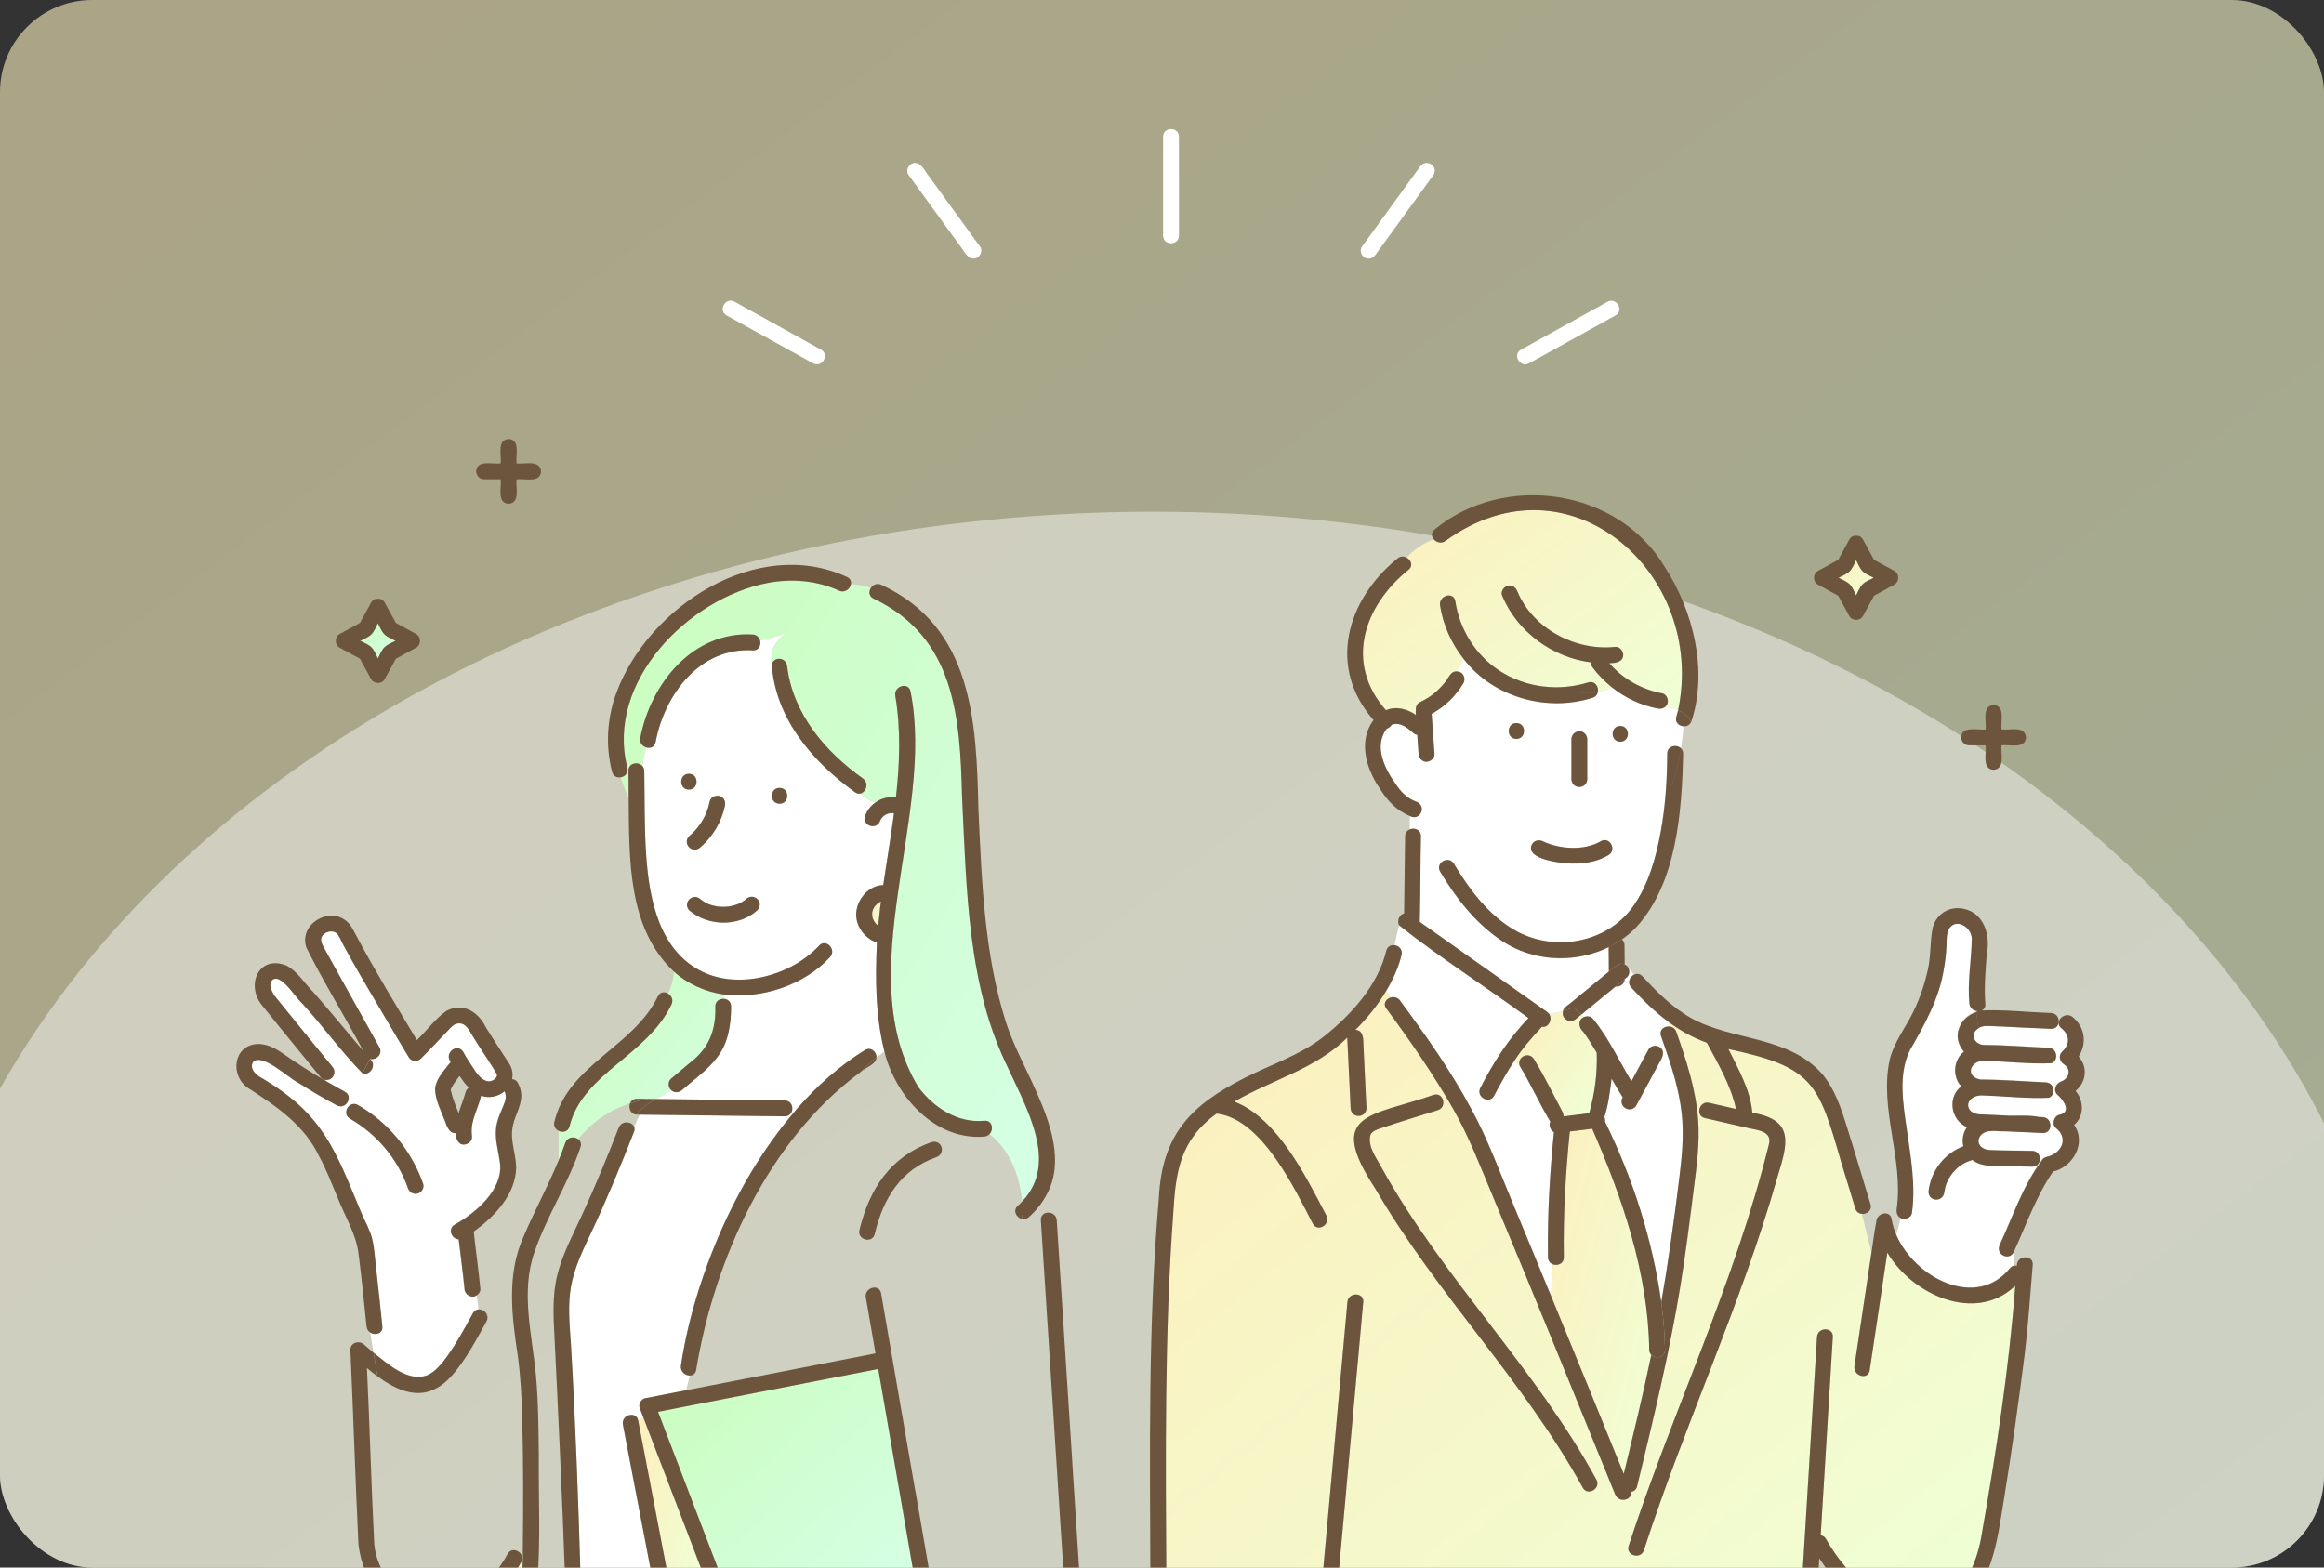 <svg width="504" height="340" viewBox="0 0 504 340" fill="none" xmlns="http://www.w3.org/2000/svg">
<rect x="0" y="0" width="504" height="340" fill="#333333" stroke="none"/>
<g clip-path="url(#clip0_785_3349)">
<rect width="504" height="340" rx="20" fill="url(#paint0_linear_785_3349)" fill-opacity="0.6"/>
<ellipse opacity="0.45" cx="250" cy="317.5" rx="272" ry="206.5" fill="white"/>
<g clip-path="url(#clip1_785_3349)">
<path d="M190.363 200.748C190.283 200.69 190.283 200.679 190.363 200.748Z" fill="url(#paint1_linear_785_3349)"/>
<path d="M97.755 236.34C97.755 236.34 97.755 236.34 97.755 236.328C97.709 236.465 97.732 236.419 97.755 236.34Z" fill="url(#paint2_linear_785_3349)"/>
<path d="M189.152 197.953C189.152 197.953 189.152 197.93 189.152 197.919C189.095 198.194 189.152 198.045 189.152 197.953Z" fill="url(#paint3_linear_785_3349)"/>
<path d="M157.987 196.629C157.884 196.64 157.85 196.64 157.987 196.629Z" fill="url(#paint4_linear_785_3349)"/>
<path d="M97.789 236.249C97.789 236.249 97.789 236.18 97.777 236.169C97.777 236.169 97.777 236.238 97.777 236.295C97.777 236.284 97.777 236.272 97.789 236.261V236.249Z" fill="url(#paint5_linear_785_3349)"/>
<path d="M402.536 129.152C402.947 128.354 403.323 127.35 403.951 126.734C404.567 126.118 405.582 125.73 406.369 125.319C405.571 124.909 404.567 124.532 403.951 123.905C403.335 123.289 402.947 122.273 402.536 121.486C402.125 122.285 401.749 123.289 401.122 123.905C400.506 124.521 399.49 124.909 398.703 125.319C399.502 125.73 400.506 126.106 401.122 126.734C401.738 127.35 402.125 128.365 402.536 129.152Z" fill="url(#paint6_linear_785_3349)"/>
<path d="M97.103 244.303C97.126 244.599 97.172 244.611 97.138 244.474C97.126 244.417 97.115 244.36 97.103 244.303Z" fill="url(#paint7_linear_785_3349)"/>
<path d="M81.966 142.83C82.376 142.032 82.753 141.028 83.38 140.412C83.996 139.796 85.012 139.408 85.799 138.997C85 138.586 83.996 138.21 83.38 137.583C82.764 136.966 82.376 135.951 81.966 135.164C81.555 135.963 81.179 136.966 80.551 137.583C79.924 138.199 78.92 138.586 78.133 138.997C78.931 139.408 79.935 139.784 80.551 140.412C81.167 141.028 81.555 142.043 81.966 142.83Z" fill="url(#paint8_linear_785_3349)"/>
<path d="M97.742 236.306C97.742 236.306 97.742 236.317 97.742 236.328C97.742 236.328 97.742 236.317 97.731 236.306H97.742Z" fill="url(#paint9_linear_785_3349)"/>
<path d="M191.059 195.534C190.797 195.66 190.557 195.819 190.317 195.979C190.112 196.15 189.918 196.367 189.736 196.572C189.61 196.789 189.485 197.006 189.359 197.223C189.279 197.451 189.199 197.679 189.165 197.918C189.165 197.918 189.165 197.941 189.165 197.964C189.165 198.112 189.154 198.569 189.165 198.614C189.165 198.626 189.165 198.649 189.165 198.66C189.211 198.899 189.279 199.15 189.359 199.39C189.496 199.675 189.644 199.96 189.838 200.211C189.998 200.405 190.215 200.599 190.397 200.77C190.409 200.77 190.42 200.793 190.443 200.805C190.443 200.805 190.454 200.805 190.466 200.816C190.625 199.059 190.819 197.291 191.07 195.546L191.059 195.534Z" fill="url(#paint10_linear_785_3349)"/>
<path d="M197.664 338.599C195.257 324.705 192.85 310.821 190.454 296.927C174.54 300.03 158.626 303.121 142.701 306.224C147.367 318.408 152.021 330.591 156.687 342.775H198.394C198.154 341.383 197.915 339.991 197.675 338.599H197.664Z" fill="url(#paint11_linear_785_3349)"/>
<path d="M113.373 336.809L113.042 337.174C113.304 337.63 113.361 338.212 113.042 338.805C112.289 340.197 111.399 341.531 110.418 342.775H113.498C113.065 340.881 113.487 338.759 113.373 336.809Z" fill="url(#paint12_linear_785_3349)"/>
<path d="M185.422 171.84C176.148 165.155 168.128 155.812 167.364 143.994C166.976 141.45 167.991 138.883 170.649 137.286C168.698 137.936 166.748 138.587 164.808 138.872C165.105 139.887 164.591 141.142 163.245 141.062C151.735 140.378 144.137 150.622 142.164 160.98C141.947 162.109 140.943 162.395 140.088 162.109C139.768 163.467 139.506 164.79 139.289 166.114C139.54 166.387 139.7 166.741 139.711 167.209C139.837 173.38 139.7 179.575 140.145 185.735C140.829 195.112 142.985 206.212 152.282 210.741C160.359 214.688 171.641 211.539 177.596 205.128C179.045 203.451 181.475 205.892 180.026 207.558C174.379 213.73 164.991 216.753 156.811 215.669C156.903 216 156.96 216.319 156.971 216.65C157.781 216.707 158.557 217.255 158.545 218.304C158.534 222.103 157.986 226.027 155.682 229.153C153.572 232.016 150.594 234.104 147.925 236.42C147.229 237.036 146.191 237.115 145.495 236.42C144.616 237.058 143.67 237.583 142.723 238.108C142.563 238.199 142.403 238.29 142.244 238.382C151.552 238.484 160.861 238.598 170.181 238.701C171.242 238.712 171.778 239.5 171.835 240.321H172.999C177.254 235.484 182.08 231.161 187.567 227.761C188.89 226.94 190.122 228.149 190.111 229.347C190.658 228.902 191.229 228.48 191.822 228.08C189.882 220.414 189.814 212.304 190.19 204.455C187.498 203.52 185.479 200.805 185.719 197.896C185.958 194.93 188.468 192.043 191.559 191.975C192.324 186.796 193.202 181.605 193.898 176.403C193.841 176.392 193.784 176.381 193.727 176.369C193.51 176.358 193.293 176.358 193.088 176.369C192.848 176.415 192.609 176.483 192.369 176.563C192.141 176.677 191.924 176.803 191.719 176.939C191.548 177.088 191.388 177.247 191.24 177.419C191.114 177.601 191 177.795 190.898 178C190.156 180.111 187.053 179.221 187.601 177.054C188.023 175.833 188.833 174.783 189.894 174.042C188.639 173.677 187.475 173.084 186.586 172.103C186.232 172.171 185.844 172.103 185.445 171.817L185.422 171.84ZM149.396 167.836C151.609 167.836 151.609 171.27 149.396 171.27C147.183 171.27 147.183 167.836 149.396 167.836ZM149.442 181.366C151.05 180.031 152.317 178.308 153.138 176.381C153.138 176.381 153.138 176.381 153.138 176.369C153.469 175.548 153.72 174.692 153.902 173.837C154.575 171.703 157.69 172.49 157.211 174.749C156.492 178.229 154.564 181.503 151.86 183.796C151.13 184.423 150.161 184.469 149.431 183.796C148.78 183.202 148.746 181.947 149.431 181.366H149.442ZM164.261 197.416C160.234 201.078 153.549 200.964 149.488 197.485C147.936 195.842 150.218 193.538 151.917 195.055C151.917 195.055 152.203 195.272 152.168 195.26C152.59 195.568 153.058 195.831 153.526 196.059C154.188 196.321 154.883 196.515 155.591 196.629C156.389 196.709 157.188 196.721 157.986 196.629C158.728 196.515 159.424 196.333 160.12 196.059C160.199 196.025 160.348 195.956 160.348 195.956C160.77 195.762 161.158 195.511 161.534 195.249C163.177 193.332 165.903 195.511 164.249 197.428L164.261 197.416ZM169.063 174.327C166.85 174.327 166.85 170.893 169.063 170.893C171.276 170.893 171.276 174.327 169.063 174.327Z" fill="white"/>
<path d="M224.996 248.056C222.703 237.424 215.836 228.446 213.429 217.825C209.801 203.132 209.276 187.914 208.638 172.856C208.193 155.505 207.109 138.279 189.416 129.849C188.355 129.324 188.366 128.24 188.891 127.487C187.499 127.088 186.027 126.837 184.544 126.62C184.419 127.681 183.233 128.731 181.943 128.126C177.118 125.902 171.642 125.468 166.452 126.461C149.283 129.758 131.259 147.93 136.05 166.502C136.347 167.665 135.514 168.464 134.59 168.612C135.092 170.198 135.799 171.704 136.324 173.175C136.324 171.168 136.324 169.183 136.278 167.221C136.244 165.475 138.366 165.11 139.29 166.125C139.507 164.802 139.78 163.479 140.088 162.121C139.301 161.859 138.651 161.106 138.845 160.079C141.092 148.272 150.264 136.876 163.235 137.64C164.09 137.686 164.604 138.245 164.798 138.884C166.748 138.599 168.699 137.948 170.638 137.298C167.98 138.895 166.954 141.462 167.353 144.006C168.14 142.238 170.57 142.705 170.707 144.599C171.984 154.889 178.966 163.045 187.145 168.875C188.537 169.867 187.796 171.886 186.552 172.126C187.442 173.096 188.594 173.7 189.86 174.065C191.115 173.13 192.758 172.776 194.287 173.004C195.108 165.669 195.382 158.311 194.15 150.942C193.785 148.774 197.104 147.85 197.458 150.029C202.865 176.849 184.157 211.209 199.203 235.895C202.591 240.344 207.725 243.675 213.474 243.116C215.197 242.945 215.551 244.999 214.592 246.014C219.041 249.448 221.106 255.003 221.688 260.582C224.916 257.137 225.932 252.847 224.985 248.067L224.996 248.056Z" fill="url(#paint13_linear_785_3349)"/>
<path d="M334.375 222.719C332.242 225.023 330.177 227.35 328.5 229.951C328.785 230.407 329.162 230.807 329.572 231.195C328.888 229.244 331.569 227.966 332.664 229.734C334.911 233.442 336.816 237.332 338.835 241.165C338.995 241.473 339.075 241.827 339.052 242.157C340.912 241.929 342.771 241.701 344.631 241.473C345.863 237.206 346.41 232.746 346.273 228.343C345.338 226.78 344.391 225.228 343.307 223.757C342.338 222.924 342.121 221.247 343.456 220.631C343.273 220.448 343.091 220.266 342.919 220.095L341.836 220.985C340.512 222.171 338.539 221.03 338.972 219.273C337.957 219.581 336.953 219.844 335.915 219.889C336.828 221.099 335.767 223.027 334.386 222.73L334.375 222.719Z" fill="url(#paint14_linear_785_3349)"/>
<path d="M364.718 241.622C364.148 236.294 362.448 231.104 360.691 226.062C360.554 226.495 360.349 226.871 360.087 227.237C361.262 228.229 360.349 229.678 359.745 230.716C358.113 233.739 356.493 236.762 354.862 239.785C353.653 241.702 350.812 240.036 351.907 238.028C351.063 236.705 350.276 235.336 349.5 233.967C349.158 236.773 348.804 239.614 347.938 242.318C348.074 242.637 348.131 242.979 348.074 243.31C354.052 255.448 358.387 268.955 360.281 282.484C361.821 273.563 363.064 264.597 364.182 255.585C364.753 250.953 365.22 246.287 364.718 241.633V241.622Z" fill="white"/>
<path d="M361.091 153.348C362.107 153.553 363.076 153.759 363.92 154.078C370.149 124.349 340.306 97.883 313.544 117.265C312.631 117.995 311.502 117.642 310.92 116.946C308.559 117.927 306.608 119.284 305.045 120.927C305.992 121.429 306.517 122.684 305.478 123.562C295.702 131.434 291.561 143.845 300.573 154.044C302.729 153.086 305.193 153.747 307.064 155.059C307.053 154.717 306.973 154.352 307.064 154.01C306.996 153.348 307.292 152.595 307.897 152.31C308.901 151.842 309.848 151.272 310.737 150.61C311.73 149.823 312.631 148.933 313.407 147.941C314.137 147.074 314.582 145.511 315.962 145.625C316.521 144.758 317.035 143.902 317.468 143.001C314.776 139.636 312.939 135.598 312.289 131.297C311.958 129.129 315.266 128.205 315.597 130.384C316.533 136.51 319.978 142.1 325.202 145.488C330.872 149.173 338.013 149.994 344.436 148.009C345.885 147.564 346.763 148.967 346.501 150.12C347.573 149.96 348.577 149.652 349.558 149.07C347.961 147.792 346.524 146.309 345.292 144.644C345.086 144.359 345.018 144.016 345.052 143.674C336.679 142.625 329.035 137.046 325.75 129.164C325.385 128.297 326.138 127.281 326.948 127.053C327.918 126.779 328.705 127.395 329.058 128.251C332.458 136.419 341.664 141.233 350.3 140.309C351.224 140.206 352.022 141.176 352.022 142.031C352.022 143.651 350.265 143.845 349.01 143.834C351.897 147.233 356.015 149.549 360.452 150.382C361.764 150.633 362.141 152.595 361.091 153.348Z" fill="url(#paint15_linear_785_3349)"/>
<path d="M308.147 181.389C308.022 187.572 308.045 193.766 307.896 199.949C316.874 206.303 325.863 212.657 334.841 219.012C334.921 219.057 335.001 219.114 335.069 219.171C335.355 219.377 335.697 219.582 335.891 219.867C336.918 219.821 337.933 219.559 338.948 219.251C339.199 218.395 340.157 218.008 340.751 217.414C343.466 215.19 346.181 212.954 348.896 210.729C348.884 208.95 348.873 207.17 348.861 205.391C333.016 212.84 320.091 202.527 312.322 189.066C311.182 187.161 314.148 185.438 315.288 187.332C318.654 192.911 322.818 198.535 328.601 201.809C337.02 206.577 348.485 204.604 354.177 196.55C357.486 191.861 359.106 186.066 360.132 180.488C361.17 174.875 361.524 169.16 361.558 163.456C361.558 161.733 363.635 161.357 364.559 162.315C364.821 160.718 364.992 159.121 365.095 157.535C364.102 157.467 363.167 156.657 363.555 155.436C363.692 154.991 363.806 154.535 363.92 154.079C363.064 153.759 362.094 153.554 361.091 153.348C360.668 153.679 360.098 153.805 359.539 153.691C355.866 152.995 352.443 151.375 349.557 149.071C348.576 149.652 347.572 149.96 346.5 150.12C346.375 150.645 346.01 151.124 345.348 151.329C335.48 154.466 323.844 151.272 317.456 142.99C317.022 143.891 316.509 144.758 315.95 145.614C317.216 145.58 318.015 147.12 317.365 148.169C315.711 150.941 313.315 153.269 310.474 154.82C310.68 157.706 310.885 160.604 311.09 163.49C311.159 164.448 310.246 165.167 309.368 165.213C308.398 165.258 307.714 164.391 307.645 163.49C307.543 162.11 307.451 160.741 307.349 159.36C307.029 159.315 306.71 159.178 306.413 158.904C305.158 157.775 303.538 156.52 301.827 157.181C301.576 157.581 301.188 157.912 300.732 158.037C300.709 158.06 300.686 158.083 300.675 158.106C297.903 161.881 300.287 166.718 302.694 170.061C303.789 171.726 305.193 173.141 307.098 173.848C309.527 174.715 308.045 178.172 305.774 176.985L305.706 179.872C306.733 179.438 308.17 179.94 308.136 181.377L308.147 181.389ZM340.796 160.33C340.796 159.372 341.583 158.653 342.519 158.607C343.443 158.562 344.241 159.429 344.241 160.33V169C344.15 171.247 340.887 171.27 340.808 169V160.33H340.796ZM332.252 183.1C332.742 182.267 333.78 182.062 334.602 182.484C338.218 184.195 343.568 184.549 347.127 182.484C349.01 181.32 350.744 184.286 348.861 185.45C346.534 186.899 343.637 187.355 340.933 187.309C338.88 187.298 330.518 186.442 332.252 183.1ZM328.852 156.839C331.065 156.839 331.065 160.273 328.852 160.273C326.639 160.273 326.639 156.839 328.852 156.839Z" fill="white"/>
<path d="M352.649 209.373L352.33 208.996C352.33 209.053 352.33 209.122 352.33 209.179C352.433 209.224 352.547 209.293 352.649 209.373Z" fill="url(#paint16_linear_785_3349)"/>
<path d="M352.831 211.951C352.672 212.076 352.512 212.213 352.352 212.338C352.329 213.354 351.348 214.118 350.367 213.97C347.88 216.012 345.393 218.042 342.918 220.084C343.1 220.267 343.272 220.438 343.454 220.62C344.093 220.324 344.937 220.381 345.416 220.94C348.827 225.047 351.04 229.986 353.79 234.526C355.022 232.245 356.254 229.952 357.474 227.67C357.976 226.735 359.3 226.587 360.075 227.225C360.326 226.86 360.543 226.484 360.68 226.05C360.52 225.606 360.372 225.161 360.212 224.716C359.722 223.324 361.022 222.468 362.163 222.662C362.003 222.286 361.832 221.898 361.661 221.533C358.798 219.388 356.197 216.867 353.755 214.198C352.831 213.183 353.413 211.871 354.349 211.403L353.105 209.92C353.447 210.57 353.413 211.471 352.831 211.951Z" fill="white"/>
<path d="M428.967 219.33C428.83 219.33 428.694 219.308 428.557 219.273L428.579 219.467C428.705 219.422 428.842 219.376 428.967 219.33Z" fill="url(#paint17_linear_785_3349)"/>
<path d="M446.979 234.595C448.782 233.91 449.295 231.891 447.561 230.807C446.66 230.248 446.363 228.88 447.219 228.104C448.975 226.507 448.884 224.488 447.048 223.016C446.466 222.548 446.363 221.978 446.534 221.464H446.466C446.489 222.343 445.941 223.198 444.812 223.153C440.18 222.97 435.549 222.696 430.917 222.525C430.301 222.514 429.582 222.685 429.012 223.027C427.095 224.134 428.065 226.427 430.073 226.598C434.796 226.621 439.53 227.009 444.241 227.214C446.192 227.305 446.42 229.997 444.914 230.545C440.785 230.807 434.579 230.146 430.175 230.032C427.13 230.055 426.126 233.5 429.48 234.104C434.202 234.127 438.937 234.515 443.648 234.72C445.599 234.812 445.827 237.504 444.321 238.051C440.203 238.314 433.986 237.652 429.582 237.538C428.293 237.572 426.628 238.359 426.81 239.877C426.958 241.097 428.248 241.611 429.32 241.656C431.077 241.747 432.833 241.816 434.59 241.896C437.077 242.078 439.724 241.725 442.154 242.227C442.427 242.238 442.701 242.249 442.975 242.261C445.177 242.363 445.188 245.797 442.975 245.695C440.271 245.569 437.556 245.455 434.853 245.329C433.005 245.432 430.712 244.679 429.411 246.345C429.411 246.368 429.217 246.676 429.183 246.744C429.069 247.098 429.012 247.155 429.058 247.668C429.035 247.417 429.137 247.953 429.16 248.033C429.229 248.17 429.308 248.307 429.4 248.444C429.377 248.41 429.274 248.296 429.4 248.444C429.822 248.991 430.552 249.322 431.305 249.379C434.431 249.528 437.579 249.505 440.705 249.573C442.918 249.619 442.918 253.053 440.705 253.007C438.594 252.961 436.473 252.916 434.362 252.87C432.081 252.824 429.651 253.03 427.723 251.547C427.312 251.706 426.89 251.809 426.491 251.98C426.525 251.98 426.559 251.969 426.582 251.957C426.742 251.923 426.673 251.935 426.582 251.957C425.977 252.208 425.396 252.551 424.882 252.961C424.848 252.995 424.837 253.007 424.837 253.007C424.859 252.984 424.905 252.927 424.951 252.881C423.764 253.817 422.783 255.015 422.19 256.418C421.928 257.068 421.757 257.741 421.642 258.426C421.642 258.426 421.642 258.414 421.642 258.403C421.745 258.129 421.677 258.243 421.642 258.403C421.528 260.707 418.266 260.741 418.197 258.448C418.665 254.034 421.597 250.132 425.761 248.581C425.407 247.212 425.692 245.592 426.548 244.44C423.023 242.922 422.236 237.96 425.316 235.576C423.319 233.522 423.57 229.815 425.898 228.058C423.16 225.138 424.814 220.506 428.544 219.411L428.521 219.217C427.825 219.057 427.187 218.533 427.084 217.643C426.628 212.954 427.529 208.231 427.609 203.577C427.563 200.965 424.072 198.934 422.601 201.524C422.065 202.664 422.167 204.079 422.11 205.3C422.03 206.908 421.848 208.517 421.563 210.102C420.559 216.525 417.387 222.206 414.193 227.727C411.615 232.952 412.71 239.295 413.497 244.828C414.353 250.862 415.471 256.977 414.627 263.08C414.467 264.118 413.052 264.631 412.208 264.164L411.25 267.894C415.266 277.1 428.521 284.082 435.868 275.035C436.142 274.693 436.461 274.533 436.781 274.488V271.305C435.902 273.621 432.583 272.172 433.678 269.89C436.518 263.764 438.663 257.159 442.735 251.706C442.918 251.319 443.26 251.011 443.819 250.885C446.99 250.178 448.724 246.904 445.838 244.622C444.834 243.824 445.405 241.998 446.591 241.747C449.352 241.177 447.413 238.485 446.181 237.413C445.12 236.488 445.827 234.96 446.933 234.538L446.979 234.595Z" fill="white"/>
<path d="M436.816 279.096C428.408 286.865 414.89 281.035 409.3 271.704C408.023 280.214 406.745 288.713 405.479 297.223C405.148 299.402 401.84 298.478 402.17 296.31C403.403 288.085 404.635 279.86 405.867 271.635L403.756 263.285C403.152 263.216 402.57 262.851 402.342 262.098C401.338 258.79 400.322 255.482 399.319 252.174C394.345 234.834 393.204 231.446 374.826 227.533C376.994 231.891 379.606 236.431 380.005 241.359C389.382 242.933 387.614 248.204 385.435 255.391C377.598 282.94 365.312 309.007 356.505 336.226C355.844 338.336 352.524 337.424 353.197 335.313C362.734 306.11 376.252 278.126 383.61 248.238C384.443 245.249 380.884 245.124 378.864 244.61C375.819 243.914 372.784 243.207 369.738 242.511C367.582 242.009 368.495 238.701 370.651 239.203C372.59 239.648 374.541 240.093 376.48 240.538C375.362 235.359 372.613 230.784 370.16 226.164C367.057 225.057 364.262 223.449 361.684 221.532C361.855 221.909 362.027 222.285 362.186 222.662C362.768 222.753 363.304 223.107 363.544 223.803C365.711 229.963 367.788 236.283 368.278 242.842C368.643 247.77 368.004 252.687 367.377 257.57C365.027 279.484 360.407 301.033 355.045 322.388C354.863 323.164 354.315 323.541 353.71 323.598C354.087 325.411 351.075 326.096 350.299 324.191C341.481 302.528 332.674 280.864 323.662 259.281C321.016 252.949 318.54 246.47 315.129 240.504C310.806 232.963 305.821 225.742 300.653 218.76C299.854 217.688 300.63 216.65 301.645 216.365L300.607 214.95C298.782 218.007 296.5 220.848 293.934 223.403C295.839 223.495 295.633 225.651 295.69 227.042C295.907 231.491 296.113 235.94 296.329 240.378C296.272 242.625 292.998 242.648 292.896 240.378C292.656 235.279 292.394 230.18 292.165 225.08C285.207 231.936 275.875 234.172 267.673 238.964C277.084 242.614 283.131 255.151 287.648 263.673C288.64 265.646 285.674 267.38 284.682 265.407C280.632 257.615 273.799 243.162 264.319 241.622C264.148 241.599 263.977 241.599 263.806 241.564C255.991 247.246 254.976 253.988 254.44 263.045C252.489 289.568 252.797 316.217 252.923 342.797H286.735C288.561 322.674 290.386 302.562 292.2 282.438C292.394 280.248 295.839 280.237 295.633 282.438C293.808 302.562 291.983 322.674 290.158 342.797H390.82C391.892 325.206 392.976 307.604 394.048 290.013C394.185 287.812 397.619 287.8 397.482 290.013C396.603 304.353 395.725 318.704 394.847 333.043C395.292 333.1 395.725 333.351 396.022 333.865C399.056 339.283 403.471 344.12 409.095 346.892C420.948 352.653 428.055 343.858 429.777 332.724C432.892 314.894 435.664 296.961 437.033 278.913C436.953 278.982 436.884 279.05 436.804 279.119L436.816 279.096ZM343.238 322.662C330.53 299.55 311.536 280.67 298.303 257.889C287.351 241.245 297.345 242.215 310.908 237.481C313.019 236.807 313.92 240.127 311.821 240.789C307.669 242.112 303.482 243.344 299.352 244.747C298.554 245.021 297.573 245.329 297.196 246.173C296.535 248.843 298.679 251.33 299.809 253.6C313.122 277.499 333.108 296.904 346.204 320.928C347.265 322.868 344.299 324.602 343.238 322.662Z" fill="url(#paint18_linear_785_3349)"/>
<path d="M335.697 272.685C335.549 263.65 336.074 254.558 336.987 245.569C336.222 245.136 335.8 244.063 336.199 243.288C333.838 239.375 331.967 235.108 329.572 231.184C329.161 230.796 328.784 230.397 328.499 229.94C326.845 232.416 325.408 235.04 324.005 237.675C323.366 238.884 321.997 238.679 321.278 237.892L319.156 240.687C322.658 247.109 325.18 254.079 327.997 260.81C330.804 267.552 333.587 274.305 336.359 281.059L336.747 274.203C336.177 273.974 335.72 273.472 335.709 272.674L335.697 272.685Z" fill="white"/>
<path d="M357.658 292.728C357.429 276.175 351.817 259.805 345.292 244.815C343.672 245.009 342.052 245.215 340.443 245.409C339.519 254.455 338.995 263.593 339.143 272.685C339.166 274.099 337.774 274.601 336.747 274.213L336.359 281.069C341.653 293.937 346.912 306.817 352.148 319.707C354.213 311.117 356.323 302.527 358.114 293.869C357.852 293.595 357.669 293.219 357.658 292.739V292.728Z" fill="url(#paint19_linear_785_3349)"/>
<path d="M326.195 227.225C327.792 224.966 329.595 222.856 331.465 220.825C322.214 214.026 312.357 207.798 303.402 200.702L302.398 205.014C303.334 205.14 304.224 205.95 303.938 207.136C303.277 209.908 302.068 212.509 300.607 214.95L301.646 216.365C302.319 216.182 303.094 216.331 303.619 217.027C309.209 224.579 314.73 232.404 319.168 240.709L321.29 237.914C320.845 237.424 320.651 236.705 321.05 235.964C322.636 232.986 324.256 229.997 326.206 227.237L326.195 227.225Z" fill="white"/>
<path d="M135.092 309.018C134.67 306.737 138.206 305.95 138.435 308.288C138.777 307.992 139.13 307.695 139.473 307.364C139.222 306.703 138.971 306.052 138.72 305.391C138.4 304.569 139.073 303.44 139.918 303.28C142.895 302.699 145.861 302.117 148.838 301.546C148.998 300.451 149.352 299.413 149.626 298.341C148.622 298.364 147.458 297.508 147.663 296.185C148.508 290.527 149.865 284.96 151.599 279.507C156.174 265.281 163.132 251.626 172.977 240.31H171.814C171.871 241.211 171.323 242.135 170.16 242.123C168.836 242.112 167.513 242.089 166.19 242.078C157.041 241.975 147.892 241.861 138.743 241.758L137.522 244.439C137.625 244.736 137.625 245.089 137.476 245.489C134.545 252.972 131.464 260.41 128.031 267.677C126.308 271.327 124.529 275.046 123.81 279.05C123.08 283.134 123.513 287.424 123.798 291.542C124.802 308.596 125.407 325.697 125.909 342.774H141.549C139.393 331.526 137.237 320.267 135.081 309.018H135.092Z" fill="white"/>
<path d="M142.142 238.37C142.142 238.37 142.21 238.37 142.256 238.37C142.415 238.279 142.575 238.188 142.735 238.097C142.016 238.154 141.309 238.234 140.602 238.348C141.115 238.348 141.628 238.359 142.142 238.37Z" fill="url(#paint20_linear_785_3349)"/>
<path d="M156.824 215.68C153.025 215.121 149.112 213.421 146.203 210.786C146.01 212.532 145.576 214.083 144.892 215.52C145.61 215.965 146.089 216.878 145.622 217.859C143.055 223.289 138.309 227.065 133.792 230.818C129.434 234.446 124.894 238.53 123.525 244.268C123.228 245.5 122.03 245.728 121.141 245.295V251.672C121.643 250.44 122.133 249.185 122.567 247.918C123.011 246.606 124.495 246.481 125.35 247.086C128.248 243.481 132.172 240.777 136.644 239.306C137.203 237.823 139.325 238.473 140.591 238.359C141.298 238.245 142.005 238.165 142.724 238.108C143.671 237.583 144.618 237.058 145.496 236.419C144.88 235.792 144.8 234.606 145.496 234.001C146.877 232.803 148.291 231.651 149.683 230.465C153.778 227.362 155.295 223.346 155.113 218.315C155.113 217.152 156.071 216.604 156.972 216.661C156.95 216.33 156.893 216.011 156.813 215.68H156.824Z" fill="url(#paint21_linear_785_3349)"/>
<path d="M109.185 239.728C109.596 238.678 109.904 237.743 109.379 236.704C108.09 237.834 106.002 238.279 104.314 237.651C103.789 239.876 102.694 241.918 102.329 244.188C102.238 244.964 102.249 245.751 102.329 246.527C102.443 247.485 101.45 248.204 100.606 248.249C99.26 248.295 98.781 246.88 98.85 245.762C97.367 245.899 96.83 244.142 96.431 243.059C95.576 240.811 94.343 238.53 94.321 236.088C94.594 233.83 96.385 232.062 97.72 230.328C96.18 228.388 99.226 226.05 100.469 228.206C101.131 229.461 101.93 230.67 102.74 231.833C103.629 233.339 105.443 235.484 107.257 234.058C107.063 234.206 107.531 233.716 107.531 233.761C107.599 233.659 107.668 233.556 107.713 233.442C107.748 233.373 107.748 233.145 107.759 233.065C106.23 230.35 104.223 227.624 102.591 224.897C101.838 223.711 101.12 221.886 99.454 221.966C98.61 222 98.097 222.49 97.549 223.061C95.439 225.228 93.397 227.487 91.24 229.609C90.499 230.259 89.244 230.362 88.594 229.278C86.461 225.719 84.35 222.148 82.24 218.566C79.513 213.935 76.764 209.314 74.22 204.58C73.855 203.896 73.536 202.892 72.931 202.39C72.212 201.808 71.14 201.956 70.41 202.447C68.973 203.428 69.817 204.797 70.456 205.972C74.38 213.033 78.316 220.083 82.251 227.145C83.084 228.639 81.521 229.997 80.255 229.666C80.255 229.666 80.255 229.677 80.243 229.689C81.738 231.058 80.129 233.453 78.578 232.78C78.578 232.792 78.567 232.814 78.555 232.826C78.555 232.814 78.567 232.792 78.578 232.78C73.969 228.08 70.034 222.604 65.585 217.711C63.85 216.091 62.584 213.638 60.519 212.452C59.846 212.144 59.196 212.201 58.831 212.805C58.227 213.821 58.922 214.847 59.344 215.76C63.531 220.973 67.775 226.141 72.007 231.309C73.057 232.461 72.269 234.343 70.638 234.229C70.661 234.32 70.695 234.423 70.718 234.514C72.053 235.29 73.387 236.054 74.745 236.784C76.696 237.834 74.962 240.8 73.011 239.75C70.113 238.187 67.284 236.511 64.501 234.765C62.425 233.716 56.88 228.365 54.884 230.316C53.914 231.799 55.614 233.305 56.903 233.921C57.941 234.571 58.957 235.244 59.96 235.94C70.627 242.694 73.718 252.094 78.338 263.068C79.126 264.882 80.198 266.764 80.677 268.692C81.168 270.677 81.27 272.821 81.51 274.852C82.012 279.13 82.457 283.408 82.89 287.697C83.05 289.26 81.373 289.694 80.3 289.043L81.008 293.412C84.179 295.842 88.309 299.744 92.552 298.306C94.343 297.565 95.826 295.728 96.956 294.143C99.055 291.199 100.789 287.994 102.523 284.822C102.831 284.263 103.299 284.012 103.778 283.978L103.367 280.887C102.238 281.719 100.72 280.818 100.675 279.495C100.332 275.913 99.831 272.354 99.42 268.783C97.914 268.749 96.933 266.502 98.564 265.589C103.059 263.079 109.071 258.048 108.375 252.276C108.021 249.356 107.04 246.663 107.69 243.697C107.999 242.306 108.626 241.028 109.151 239.705L109.185 239.728ZM90.567 258.881C89.632 259.144 88.765 258.562 88.457 257.683C86.244 251.363 81.704 245.979 75.909 242.648C73.992 241.541 75.726 238.575 77.642 239.682C84.236 243.469 89.267 249.607 91.777 256.771C92.085 257.649 91.423 258.653 90.579 258.881H90.567Z" fill="white"/>
<path d="M80.254 229.655C80.254 229.655 80.265 229.678 80.277 229.678C80.277 229.678 80.277 229.667 80.288 229.655C80.277 229.655 80.265 229.655 80.254 229.655Z" fill="url(#paint22_linear_785_3349)"/>
<path d="M139.472 307.364C139.129 307.695 138.776 307.992 138.434 308.288C140.635 319.787 142.837 331.286 145.039 342.785H153.013C148.495 330.978 143.978 319.171 139.46 307.364H139.472Z" fill="url(#paint23_linear_785_3349)"/>
<path d="M97.766 236.397C97.777 236.522 97.788 236.545 97.788 236.534C97.788 236.488 97.777 236.431 97.766 236.374C97.766 236.374 97.766 236.385 97.766 236.397Z" fill="url(#paint24_linear_785_3349)"/>
<path d="M350.367 213.969C351.348 214.118 352.329 213.353 352.352 212.338C351.69 212.885 351.029 213.422 350.367 213.969Z" fill="#6D553D"/>
<path d="M348.919 210.741C349.911 210.022 350.995 208.562 352.341 209.178C352.341 207.786 352.318 206.394 352.307 205.003C352.307 204.523 352.079 204.067 351.736 203.736C350.824 204.364 349.866 204.911 348.873 205.402C348.884 207.181 348.896 208.961 348.907 210.741H348.919Z" fill="#6D553D"/>
<path d="M302.399 205.014C301.646 204.911 300.859 205.265 300.631 206.223C298.863 213.627 293.136 219.981 287.341 224.635C282.162 228.788 275.876 230.773 270.024 233.739C258.285 239.671 252.022 246.071 251.326 259.703C248.954 287.298 249.387 315.099 249.478 342.774H252.935C252.809 316.194 252.501 289.546 254.452 263.022C254.977 253.976 256.004 247.211 263.818 241.542C263.989 241.576 264.16 241.576 264.331 241.599C273.811 243.139 280.633 257.581 284.694 265.384C285.687 267.357 288.653 265.623 287.66 263.65C283.154 255.14 277.097 242.591 267.685 238.941C275.887 234.149 285.219 231.914 292.178 225.057C292.406 230.157 292.668 235.256 292.908 240.355C293.01 242.614 296.284 242.614 296.341 240.355C296.125 235.906 295.919 231.469 295.703 227.02C295.634 225.639 295.851 223.472 293.946 223.381C296.513 220.837 298.794 217.996 300.619 214.927C302.08 212.486 303.289 209.885 303.95 207.113C304.236 205.927 303.346 205.117 302.41 204.991L302.399 205.014Z" fill="#6D553D"/>
<path d="M402.295 257.581L403.744 263.285C404.839 263.411 406.06 262.555 405.649 261.186C403.824 255.22 402.067 249.231 400.185 243.288C398.839 239.032 397.116 234.435 393.682 231.435C385.64 224.225 373.685 225.685 365.003 219.742C361.707 217.529 358.877 214.677 356.208 211.768C354.714 210.137 352.284 212.566 353.778 214.198C356.219 216.867 358.82 219.388 361.684 221.533C361.136 220.358 360.577 219.206 359.995 218.065C360.566 219.217 361.136 220.358 361.684 221.533C364.262 223.461 367.057 225.069 370.16 226.164C372.612 230.773 375.35 235.348 376.48 240.538C374.54 240.093 372.59 239.648 370.65 239.204C368.494 238.713 367.582 242.021 369.738 242.512C372.783 243.208 375.818 243.915 378.864 244.611C380.883 245.124 384.442 245.238 383.609 248.238C376.251 278.127 362.733 306.11 353.196 335.314C352.535 337.424 355.843 338.337 356.516 336.226C365.334 309.008 377.609 282.929 385.446 255.391C387.614 248.25 389.393 242.911 380.016 241.36C379.617 236.431 376.993 231.891 374.837 227.533C393.249 231.458 394.344 234.846 399.329 252.174C400.345 255.482 401.349 258.791 402.352 262.099C402.581 262.852 403.151 263.217 403.767 263.285L402.318 257.581H402.295Z" fill="#6D553D"/>
<path d="M368.266 242.842C367.775 236.283 365.699 229.974 363.532 223.803C363.292 223.107 362.744 222.753 362.174 222.662C361.033 222.479 359.733 223.335 360.223 224.715C360.383 225.16 360.531 225.605 360.691 226.05C360.794 225.731 360.851 225.377 360.851 224.989C360.851 225.377 360.782 225.719 360.691 226.05C362.459 231.092 364.159 236.294 364.718 241.61C365.209 246.265 364.752 250.93 364.182 255.562C363.064 264.574 361.832 273.54 360.28 282.461C360.737 285.872 361.022 289.295 361.09 292.728C361.125 294.451 359.048 294.827 358.113 293.858C356.322 302.516 354.211 311.095 352.147 319.696C346.911 306.806 341.652 293.926 336.358 281.058C333.586 274.305 330.803 267.551 327.996 260.809C325.179 254.079 322.658 247.109 319.155 240.686C314.729 232.381 309.196 224.556 303.607 217.004C303.093 216.308 302.306 216.159 301.633 216.342C300.618 216.616 299.842 217.665 300.641 218.738C305.808 225.719 310.794 232.94 315.117 240.481C318.539 246.447 321.003 252.927 323.65 259.258C332.662 280.841 341.469 302.505 350.287 324.168C351.063 326.085 354.075 325.389 353.698 323.575C354.303 323.506 354.85 323.141 355.033 322.366C358.489 307.992 362.026 293.63 364.41 279.028C365.574 271.898 366.429 264.722 367.365 257.547C367.992 252.676 368.631 247.748 368.266 242.819V242.842Z" fill="#6D553D"/>
<path d="M346.204 320.928C333.108 296.915 313.133 277.499 299.809 253.599C298.679 251.341 296.535 248.842 297.196 246.173C297.573 245.34 298.554 245.021 299.352 244.747C303.471 243.344 307.669 242.1 311.821 240.788C313.92 240.127 313.019 236.807 310.908 237.48C297.367 242.214 287.351 241.233 298.303 257.889C311.536 280.67 330.53 299.55 343.238 322.662C344.299 324.601 347.265 322.867 346.204 320.928Z" fill="#6D553D"/>
<path d="M81.545 274.852C81.305 272.822 81.202 270.677 80.712 268.692C80.233 266.764 79.16 264.882 78.373 263.068C72.715 249.538 70.262 241.861 56.938 233.921C55.649 233.305 53.949 231.788 54.919 230.316C56.915 228.354 62.482 233.75 64.536 234.765C67.319 236.522 70.148 238.199 73.046 239.751C74.996 240.8 76.731 237.834 74.78 236.785C73.422 236.054 72.088 235.29 70.753 234.514C67.479 232.609 64.285 230.567 61.182 228.388C59.607 227.293 57.725 226.346 55.752 226.438C50.538 226.791 49.842 233.374 53.824 236.009C59.938 239.922 66.053 244.074 69.247 250.873C70.798 253.679 71.894 256.703 73.16 259.634C74.734 263.73 77.267 267.643 77.769 272.057C78.43 277.259 78.966 282.484 79.491 287.709C79.56 288.348 79.902 288.793 80.335 289.055C81.408 289.705 83.085 289.26 82.925 287.709C82.491 283.419 82.046 279.142 81.545 274.864V274.852Z" fill="#6D553D"/>
<path d="M80.46 229.894C80.403 229.825 80.346 229.757 80.289 229.688C79.73 230.567 79.182 231.673 78.623 232.78C80.026 233.396 81.703 231.354 80.46 229.894Z" fill="#6D553D"/>
<path d="M111.433 243.298C112.436 240.355 113.965 237.959 112.322 234.902C112.014 234.32 111.535 234.081 111.045 234.058C111.296 232.951 111.136 231.754 110.383 230.624C108.683 228.08 107.063 225.491 105.421 222.924C103.778 219.525 100.527 217.346 96.831 219.239C94.378 220.962 92.587 223.517 90.408 225.593C85.856 218.007 81.248 210.433 77.095 202.63C76.525 201.557 76.034 200.485 75.042 199.709C71.118 196.572 64.741 200.633 66.452 205.55C70.239 213.136 74.757 220.426 78.772 227.921C75.179 223.734 71.688 219.445 68.049 215.292C66.087 213.364 64.626 210.786 62.162 209.44C56.002 206.953 53.127 213.889 57.029 218.293C61.17 223.483 65.425 228.594 69.612 233.75C69.874 234.069 70.273 234.218 70.673 234.241C70.445 233.419 70.239 232.632 69.908 231.959C70.239 232.621 70.445 233.419 70.673 234.241C72.304 234.355 73.103 232.484 72.041 231.32C67.809 226.141 63.566 220.985 59.379 215.771C58.957 214.859 58.261 213.832 58.866 212.817C59.219 212.212 59.881 212.167 60.554 212.463C62.619 213.638 63.885 216.102 65.619 217.722C70.068 222.616 74.004 228.092 78.612 232.792C79.171 231.685 79.719 230.579 80.278 229.7C80.278 229.7 80.266 229.677 80.255 229.677C80.266 229.677 80.278 229.677 80.289 229.677C80.586 229.198 80.894 228.788 81.191 228.491C80.894 228.788 80.586 229.21 80.289 229.677C81.544 230.008 83.107 228.651 82.286 227.156C78.35 220.106 74.403 213.056 70.49 205.984C69.84 204.809 68.996 203.44 70.445 202.459C71.174 201.968 72.247 201.82 72.966 202.402C73.57 202.892 73.89 203.907 74.255 204.592C76.799 209.326 79.548 213.946 82.274 218.578C84.373 222.16 86.495 225.73 88.628 229.29C89.279 230.373 90.534 230.271 91.275 229.62C93.431 227.499 95.473 225.24 97.584 223.072C98.131 222.502 98.644 222.023 99.489 221.977C101.154 221.897 101.873 223.723 102.626 224.909C104.257 227.624 106.265 230.351 107.793 233.077C107.771 233.157 107.771 233.385 107.748 233.453C107.691 233.568 107.634 233.67 107.565 233.773C107.565 233.727 107.109 234.206 107.292 234.069C105.466 235.495 103.664 233.351 102.774 231.845C101.964 230.681 101.166 229.472 100.504 228.217C99.26 226.05 96.203 228.388 97.755 230.339C96.431 232.073 94.64 233.841 94.355 236.1C94.367 238.541 95.61 240.823 96.466 243.07C96.865 244.154 97.401 245.922 98.884 245.774C98.827 246.88 99.295 248.306 100.641 248.261C101.485 248.226 102.466 247.496 102.363 246.538C102.272 245.762 102.272 244.975 102.363 244.2C102.717 241.929 103.824 239.887 104.348 237.663C106.037 238.29 108.136 237.857 109.413 236.716C109.938 237.754 109.63 238.69 109.219 239.739C108.695 241.062 108.067 242.34 107.759 243.732C107.098 246.698 108.09 249.39 108.444 252.31C109.14 258.083 103.128 263.114 98.633 265.623C97.002 266.536 97.983 268.783 99.489 268.817C99.888 272.388 100.401 275.947 100.743 279.529C100.789 280.853 102.306 281.765 103.436 280.921C103.903 280.602 104.234 280.088 104.177 279.529C103.789 275.388 103.162 271.259 102.74 267.118C107.269 263.889 111.877 259.03 111.946 253.155C111.832 249.744 110.303 246.709 111.467 243.31L111.433 243.298ZM97.104 244.302C97.104 244.302 97.116 244.416 97.139 244.473C97.184 244.622 97.139 244.599 97.104 244.302ZM100.983 236.83C100.572 238.393 99.933 239.887 99.454 241.427C99.454 241.416 99.454 241.405 99.454 241.416C99.454 241.416 99.454 241.416 99.454 241.427C98.816 239.842 98.154 238.245 97.789 236.568C97.789 236.568 97.789 236.545 97.789 236.534C97.789 236.556 97.766 236.476 97.766 236.374C97.766 236.362 97.766 236.351 97.766 236.34C97.743 236.419 97.709 236.465 97.766 236.328V236.305C97.766 236.305 97.766 236.305 97.777 236.328C97.777 236.328 97.777 236.317 97.777 236.294C97.777 236.237 97.777 236.168 97.777 236.168C97.8 236.168 97.8 236.214 97.789 236.248C97.823 236.168 97.857 236.077 97.88 235.997C97.835 236.134 97.823 236.18 97.823 236.168C98.291 235.142 98.987 234.252 99.66 233.385C100.264 234.275 100.926 235.176 101.656 235.929C101.348 236.146 101.097 236.454 100.994 236.853L100.983 236.83Z" fill="#6D553D"/>
<path d="M97.789 236.249C97.789 236.249 97.789 236.272 97.777 236.283C97.777 236.283 97.777 236.295 97.777 236.306C97.777 236.283 97.789 236.26 97.789 236.237V236.249Z" fill="#6D553D"/>
<path d="M97.766 236.34C97.766 236.34 97.766 236.363 97.766 236.374C97.766 236.431 97.777 236.488 97.788 236.534C97.788 236.522 97.788 236.408 97.766 236.34Z" fill="#6D553D"/>
<path d="M77.641 239.683C75.725 238.576 73.991 241.542 75.907 242.649C81.703 245.98 86.243 251.364 88.456 257.684C88.764 258.562 89.631 259.144 90.567 258.882C91.411 258.654 92.072 257.65 91.764 256.771C89.255 249.596 84.224 243.47 77.63 239.683H77.641Z" fill="#6D553D"/>
<path d="M105.328 284.663L105.727 285.815C105.75 285.37 105.602 284.971 105.328 284.663Z" fill="#6D553D"/>
<path d="M113.04 337.174C112.447 336.147 110.805 335.725 110.074 337.071C106.607 343.448 100.047 349.129 92.278 347.612C86.209 346.414 81.726 341.064 81.167 334.938C80.517 322.218 80.186 309.464 79.582 296.733C80.3 297.338 81.064 297.942 81.852 298.524L81.03 293.436C80.312 292.832 79.616 292.216 78.92 291.6C77.87 290.664 75.92 291.235 75.988 292.809C76.627 306.863 77.06 320.94 77.734 334.995C79.924 352.905 99.956 356.669 110.417 342.786C111.409 341.531 112.288 340.197 113.04 338.816C113.371 338.212 113.303 337.641 113.04 337.185V337.174Z" fill="#6D553D"/>
<path d="M93.304 301.707C95.894 300.828 97.799 298.775 99.396 296.653C101.769 293.516 103.64 290.002 105.522 286.569C105.659 286.318 105.716 286.067 105.727 285.827L105.328 284.675C104.952 284.241 104.37 283.968 103.811 284.002C103.332 284.036 102.864 284.276 102.556 284.846C100.822 288.017 99.1 291.223 96.989 294.166C95.848 295.752 94.377 297.589 92.586 298.33C88.376 299.779 84.178 295.855 81.041 293.436L81.862 298.524C85.342 301.091 89.369 303.053 93.304 301.718V301.707Z" fill="#6D553D"/>
<path d="M156.983 216.65C157.131 218.852 155.887 221.053 155.887 223.267C155.887 221.065 157.131 218.863 156.983 216.65C156.081 216.593 155.123 217.129 155.123 218.304C155.294 223.335 153.788 227.339 149.693 230.453C148.313 231.651 146.887 232.792 145.506 233.99C144.81 234.594 144.879 235.792 145.506 236.408C146.487 235.701 147.377 234.845 148.073 233.682C147.377 234.845 146.476 235.701 145.506 236.408C146.202 237.104 147.24 237.024 147.936 236.408C150.594 234.081 153.572 232.005 155.693 229.142C157.998 226.016 158.545 222.092 158.557 218.293C158.557 217.243 157.792 216.696 156.983 216.639V216.65Z" fill="#6D553D"/>
<path d="M139.255 312.543C138.982 311.129 138.708 309.703 138.434 308.288C137.75 308.87 137.134 309.429 136.78 310.125C137.122 309.429 137.75 308.87 138.434 308.288C138.206 305.961 134.669 306.737 135.092 309.018C137.248 320.267 139.404 331.526 141.56 342.774H145.051C143.123 332.701 141.183 322.617 139.255 312.543Z" fill="#6D553D"/>
<path d="M187.555 227.761C182.068 231.16 177.243 235.473 172.988 240.321C163.131 251.637 156.173 265.281 151.61 279.518C149.876 284.959 148.518 290.538 147.674 296.196C147.48 297.519 148.632 298.375 149.636 298.352C150.275 298.341 150.857 297.964 150.982 297.109C154.963 273.061 166.588 247.359 186.563 232.564C187.692 231.446 188.856 230.362 190.099 229.358C190.111 228.16 188.879 226.951 187.555 227.772V227.761Z" fill="#6D553D"/>
<path d="M186.553 232.552C187.579 231.571 190.055 230.887 190.089 229.347C188.846 230.351 187.682 231.434 186.553 232.552Z" fill="#6D553D"/>
<path d="M122.578 247.907C122.145 249.174 121.665 250.417 121.152 251.66C118.871 257.239 115.939 262.555 113.589 268.11C109.801 276.392 110.999 285.587 112.323 294.291C112.904 298.752 113.144 303.235 113.258 307.718C113.498 317.415 113.486 327.111 113.372 336.797C113.486 338.759 113.064 340.869 113.498 342.763H116.555C117.251 333.865 116.772 324.739 116.851 315.772C116.783 309.92 116.76 304.022 116.213 298.181C115.38 289.352 112.882 280.26 115.905 271.567C118.62 263.741 123.24 256.68 125.898 248.809C126.16 248.033 125.875 247.417 125.373 247.063C124.803 247.782 124.266 248.523 123.776 249.299C124.266 248.512 124.803 247.77 125.373 247.063C124.517 246.447 123.034 246.584 122.59 247.896L122.578 247.907Z" fill="#6D553D"/>
<path d="M171.826 240.321C171.78 239.5 171.232 238.713 170.171 238.701C160.863 238.599 151.554 238.485 142.234 238.382C140.694 239.249 139.188 240.207 138.059 241.759C138.287 241.781 138.526 241.759 138.754 241.77C147.903 241.873 157.053 241.987 166.202 242.089C167.525 242.101 168.848 242.124 170.171 242.135C171.324 242.146 171.871 241.222 171.826 240.321Z" fill="#6D553D"/>
<path d="M138.16 238.325C137.373 238.325 136.871 238.747 136.643 239.295C137.92 238.873 139.244 238.565 140.59 238.348C139.78 238.348 138.97 238.325 138.148 238.325H138.16Z" fill="#6D553D"/>
<path d="M138.069 241.759C139.199 240.196 140.705 239.249 142.245 238.382C141.697 238.382 141.15 238.371 140.591 238.359C139.233 238.576 137.91 238.884 136.643 239.306C136.244 240.287 136.712 241.679 138.069 241.759Z" fill="#6D553D"/>
<path d="M134.453 251.262L137.544 244.463C137.111 243.219 134.829 242.957 134.179 244.6C131.658 251.033 129.034 257.445 126.136 263.708C124.311 267.666 122.224 271.59 121.049 275.811C120.01 279.53 119.942 283.374 120.113 287.207C121.026 305.722 121.904 324.26 122.566 342.786H125.931C125.429 325.709 124.824 308.62 123.821 291.554C123.535 287.447 123.113 283.158 123.832 279.062C124.539 275.058 126.33 271.339 128.053 267.689C131.487 260.422 134.567 252.984 137.499 245.501C137.658 245.101 137.658 244.748 137.544 244.451L134.453 251.25V251.262Z" fill="#6D553D"/>
<path d="M198.541 323.644C196.054 309.27 193.567 294.885 191.08 280.511C190.704 278.332 187.396 279.256 187.772 281.423C188.468 285.462 189.175 289.512 189.871 293.55C176.193 296.208 162.515 298.877 148.849 301.535C145.871 302.117 142.905 302.699 139.928 303.269C139.072 303.44 138.411 304.558 138.73 305.38C138.981 306.041 139.232 306.692 139.483 307.353C144.001 319.16 148.518 330.967 153.036 342.774H156.697C152.032 330.591 147.377 318.407 142.712 306.224C158.625 303.121 174.539 300.03 190.464 296.927C193.111 312.213 195.758 327.488 198.404 342.774H201.872C200.766 336.397 199.659 330.021 198.564 323.644H198.541Z" fill="#6D553D"/>
<path d="M232.548 317.153C231.418 299.653 230.301 282.165 229.171 264.665C229.103 263.673 228.373 263.137 227.597 263.034C226.65 262.909 225.658 263.456 225.726 264.665C227.403 290.698 229.08 316.742 230.757 342.774H234.191C233.643 334.23 233.095 325.697 232.536 317.153H232.548Z" fill="#6D553D"/>
<path d="M202.113 247.691C193.17 250.794 188.538 257.855 186.393 266.765C185.834 268.909 189.143 269.822 189.702 267.677C191.493 260.011 195.314 253.703 203.026 251.01C205.193 250.235 204.304 247.166 202.113 247.702V247.691Z" fill="#6D553D"/>
<path d="M437.41 274.351C437.41 274.42 437.41 274.488 437.398 274.545C437.216 274.488 437.01 274.488 436.816 274.522V279.097C436.896 279.028 436.976 278.96 437.045 278.891C435.687 296.95 432.915 314.883 429.789 332.702C428.021 343.859 421.005 352.62 409.096 346.87C403.472 344.098 399.068 339.25 396.022 333.843C395.726 333.318 395.304 333.078 394.847 333.021C395.726 318.682 396.604 304.331 397.482 289.991C397.619 287.778 394.186 287.789 394.049 289.991C392.976 307.582 391.893 325.184 390.82 342.775H394.254C394.357 341.189 394.448 339.592 394.551 338.006C404.293 353.327 424.61 359.715 431.763 338.862C433.257 334.436 433.85 329.667 434.615 325.081C436.326 314.529 437.809 303.92 439.144 293.311C439.885 287.002 440.307 280.671 440.832 274.351C441.014 272.149 437.581 272.161 437.398 274.351H437.41Z" fill="#6D553D"/>
<path d="M435.903 275.08C428.556 284.127 415.289 277.145 411.285 267.939C410.783 266.787 410.418 265.612 410.235 264.425C409.916 262.361 406.927 263.091 406.904 265.019C406.448 267.198 406.231 269.433 405.866 271.635C404.634 279.86 403.402 288.085 402.17 296.31C401.851 298.478 405.159 299.402 405.478 297.223C406.756 288.713 408.034 280.214 409.3 271.704C414.89 281.035 428.397 286.865 436.815 279.096V274.521C436.496 274.567 436.177 274.738 435.903 275.069V275.08Z" fill="#6D553D"/>
<path d="M452.033 233.454C452.341 231.834 451.804 230.328 450.801 229.153C452.58 226.427 452.227 222.788 449.466 220.586C448.325 219.674 446.876 220.438 446.523 221.465C446.352 221.978 446.454 222.56 447.036 223.016C448.873 224.488 448.964 226.495 447.207 228.104C446.363 228.88 446.66 230.237 447.549 230.808C449.283 231.903 448.77 233.922 446.968 234.595C445.85 235.017 445.154 236.534 446.215 237.47C447.447 238.542 449.386 241.234 446.625 241.805C445.439 242.056 444.869 243.881 445.872 244.679C448.759 246.972 447.013 250.246 443.853 250.942C443.294 251.068 442.952 251.376 442.77 251.764C438.697 257.216 436.552 263.81 433.712 269.948C432.628 272.218 435.936 273.678 436.815 271.362C439.45 265.59 441.629 259.35 445.245 254.125C449.626 253.064 452.5 247.942 449.82 243.972C452.033 242.147 451.941 238.702 450.128 236.625C451.074 235.827 451.782 234.777 452.033 233.466V233.454Z" fill="#6D553D"/>
<path d="M437.397 222.822C439.872 222.936 442.336 223.039 444.812 223.153C445.941 223.198 446.489 222.331 446.466 221.464C446.443 220.62 445.896 219.765 444.812 219.719C439.827 219.548 434.807 218.966 429.811 219.16C430.301 218.92 430.632 218.441 430.552 217.7C430.256 214.186 430.632 210.182 430.872 206.817C431.704 202.87 430.278 198.044 425.875 197.12C422.749 196.447 419.932 198.192 419.122 201.273C418.483 204.558 418.814 207.98 417.867 211.232C416.988 214.962 415.574 218.544 413.646 221.852C412.14 224.43 410.52 226.951 409.801 229.883C407.52 240.595 412.87 251.455 411.33 262.213C411.216 263.034 411.478 263.833 412.22 264.209C413.064 264.677 414.479 264.163 414.638 263.125C415.494 257.022 414.365 250.908 413.509 244.873C412.722 239.34 411.627 232.998 414.205 227.773C417.399 222.251 420.57 216.57 421.574 210.148C421.859 208.562 422.042 206.954 422.122 205.345C422.179 204.124 422.088 202.71 422.612 201.569C424.084 198.98 427.575 201.01 427.62 203.623C427.552 208.277 426.639 213 427.096 217.688C427.187 218.578 427.826 219.103 428.533 219.263C428.67 219.297 428.807 219.32 428.944 219.32C428.807 219.354 428.681 219.411 428.556 219.457L428.989 223.027C429.571 222.685 430.29 222.514 430.894 222.525C433.05 222.571 435.218 222.719 437.374 222.81L437.397 222.822Z" fill="#6D553D"/>
<path d="M424.689 223.461C424.29 225.183 424.815 226.872 425.933 228.115C423.617 229.86 423.355 233.579 425.351 235.633C422.271 238.006 423.047 242.979 426.583 244.497C425.727 245.649 425.442 247.269 425.796 248.638C421.643 250.178 418.7 254.079 418.232 258.505C418.301 260.798 421.564 260.764 421.678 258.46C421.678 258.46 421.678 258.471 421.678 258.483C421.792 257.798 421.963 257.125 422.225 256.475C422.83 255.072 423.799 253.874 424.986 252.938C424.952 252.984 424.929 252.995 424.917 253.018C425.431 252.608 426.013 252.265 426.617 252.014C426.594 252.014 426.56 252.026 426.526 252.037C426.925 251.866 427.359 251.763 427.758 251.604C429.686 253.087 432.104 252.881 434.397 252.927C436.508 252.973 438.63 253.018 440.74 253.064C442.953 253.11 442.953 249.676 440.74 249.63C437.603 249.562 434.466 249.585 431.34 249.436C430.587 249.379 429.857 249.048 429.435 248.501C429.412 248.467 429.309 248.352 429.435 248.501C429.344 248.375 429.275 248.238 429.195 248.09C429.161 248.022 429.07 247.474 429.093 247.725C429.047 247.212 429.115 247.155 429.218 246.801C429.252 246.733 429.446 246.425 429.446 246.402C430.747 244.736 433.04 245.489 434.888 245.386C437.591 245.512 440.306 245.626 443.01 245.752C445.223 245.854 445.212 242.409 443.01 242.318C442.736 242.306 442.462 242.295 442.189 242.284C439.759 241.782 437.112 242.135 434.625 241.953C432.869 241.873 431.112 241.793 429.355 241.713C428.283 241.656 426.994 241.154 426.845 239.934C426.663 238.416 428.328 237.629 429.617 237.595C434.009 237.709 440.238 238.371 444.356 238.108C445.851 237.549 445.634 234.857 443.683 234.777C438.972 234.572 434.226 234.173 429.515 234.161C426.149 233.557 427.165 230.111 430.211 230.089C434.603 230.203 440.808 230.864 444.949 230.602C446.444 230.043 446.227 227.351 444.276 227.271C439.565 227.066 434.819 226.666 430.108 226.655C428.1 226.472 427.142 224.179 429.047 223.084L428.613 219.514C426.765 220.141 425.191 221.556 424.735 223.518L424.689 223.461Z" fill="#6D553D"/>
<path d="M421.678 258.448C421.78 258.175 421.712 258.289 421.678 258.448Z" fill="#6D553D"/>
<path d="M426.594 252.002C426.753 251.968 426.685 251.979 426.594 252.002Z" fill="#6D553D"/>
<path d="M335.902 219.879C334.715 219.936 333.495 219.708 332.194 218.921C333.495 219.696 334.715 219.925 335.902 219.879C335.708 219.594 335.366 219.388 335.08 219.183C335.012 219.126 334.932 219.069 334.852 219.023C325.874 212.669 316.885 206.315 307.907 199.961C308.055 193.778 308.021 187.584 308.158 181.401C308.181 179.963 306.755 179.461 305.728 179.895C305.169 180.123 304.736 180.625 304.724 181.401C304.622 186.968 304.599 192.546 304.508 198.113C303.515 198.341 302.888 199.676 303.412 200.691C312.368 207.787 322.224 214.015 331.476 220.814C327.209 225.275 323.844 230.454 321.049 235.941C320.65 236.694 320.844 237.401 321.288 237.892C322.007 238.679 323.376 238.873 324.015 237.675C325.418 235.04 326.855 232.428 328.51 229.941C328.11 229.313 327.871 228.583 327.871 227.602C327.871 228.583 328.122 229.313 328.51 229.941C330.186 227.34 332.251 225.024 334.385 222.708C335.765 223.005 336.826 221.077 335.913 219.868L335.902 219.879Z" fill="#6D553D"/>
<path d="M338.959 219.262C338.526 221.019 340.511 222.16 341.822 220.973L342.906 220.083C342.359 219.536 341.834 219.011 341.343 218.521C340.533 218.749 339.735 219.011 338.948 219.262H338.959Z" fill="#6D553D"/>
<path d="M352.831 209.52C351.473 208.208 349.99 209.874 348.907 210.741C346.192 212.965 343.476 215.201 340.761 217.426C340.157 218.019 339.199 218.407 338.959 219.262C339.746 219.023 340.545 218.749 341.355 218.521C342.324 218.247 343.317 218.053 344.355 218.053C343.317 218.053 342.324 218.258 341.355 218.521C341.834 219 342.37 219.536 342.917 220.084C345.769 217.745 348.621 215.407 351.473 213.068C351.93 212.691 352.386 212.315 352.842 211.95C353.561 211.357 353.458 210.136 352.842 209.52H352.831Z" fill="#6D553D"/>
<path d="M360.281 282.473C358.388 268.943 354.064 255.436 348.075 243.299C348.132 242.968 348.075 242.637 347.938 242.306C348.805 239.603 349.159 236.762 349.501 233.956C350.277 235.325 351.064 236.694 351.908 238.017C350.813 240.025 353.653 241.69 354.863 239.774C356.494 236.751 358.114 233.728 359.745 230.704C360.35 229.666 361.262 228.218 360.087 227.225C359.312 226.586 357.977 226.723 357.486 227.67C356.254 229.952 355.022 232.245 353.802 234.526C351.052 229.986 348.828 225.046 345.428 220.939C344.949 220.392 344.105 220.323 343.466 220.62C342.132 221.225 342.348 222.902 343.318 223.746C344.402 225.206 345.348 226.769 346.284 228.332C346.421 232.735 345.873 237.195 344.641 241.462C342.782 241.69 340.922 241.918 339.063 242.146C339.086 241.816 339.017 241.473 338.846 241.154C336.827 237.321 334.922 233.431 332.674 229.723C331.579 227.967 328.898 229.233 329.583 231.195C331.979 235.119 333.849 239.386 336.211 243.299C335.812 244.074 336.234 245.147 336.998 245.58C336.085 254.57 335.561 263.661 335.709 272.696C335.72 273.495 336.177 273.997 336.747 274.225C337.762 274.624 339.165 274.122 339.143 272.696C338.994 263.604 339.519 254.467 340.443 245.42C342.063 245.227 343.683 245.021 345.291 244.827C351.828 259.817 357.441 276.187 357.657 292.74C357.657 293.23 357.851 293.607 358.114 293.869C359.061 294.827 361.125 294.462 361.091 292.74C361.023 289.318 360.738 285.884 360.281 282.473Z" fill="#6D553D"/>
<path d="M291.948 323.187C293.18 309.6 294.412 296.014 295.644 282.416C295.838 280.214 292.404 280.225 292.21 282.416C290.385 302.539 288.56 322.651 286.746 342.774H290.18C290.773 336.237 291.366 329.712 291.959 323.175L291.948 323.187Z" fill="#6D553D"/>
<path d="M427.027 161.664H430.621C430.849 163.398 429.731 166.809 432.343 166.98C434.956 166.73 433.838 163.444 434.066 161.664C435.8 161.436 439.211 162.554 439.382 159.942C439.131 157.33 435.834 158.447 434.066 158.219C433.838 156.485 434.956 153.074 432.343 152.903C429.731 153.154 430.849 156.44 430.621 158.219C428.887 158.447 425.476 157.33 425.305 159.942C425.35 160.877 426.058 161.664 427.027 161.664Z" fill="#6D553D"/>
<path d="M394.241 126.802C395.712 127.601 397.173 128.411 398.644 129.209C399.443 130.681 400.253 132.141 401.051 133.613C401.667 134.731 403.413 134.731 404.017 133.613C404.816 132.141 405.626 130.681 406.424 129.209C407.896 128.411 409.356 127.601 410.828 126.802C411.946 126.186 411.946 124.441 410.828 123.836C409.356 123.038 407.896 122.228 406.424 121.429C405.626 119.958 404.816 118.497 404.017 117.026C403.664 116.376 403.093 116.147 402.534 116.193C401.975 116.147 401.405 116.376 401.051 117.026C400.253 118.497 399.443 119.958 398.644 121.429C397.173 122.228 395.712 123.038 394.241 123.836C393.123 124.452 393.123 126.198 394.241 126.802ZM398.701 125.319C399.5 124.909 400.504 124.532 401.12 123.905C401.736 123.289 402.124 122.273 402.534 121.486C402.945 122.285 403.321 123.289 403.949 123.905C404.565 124.521 405.58 124.909 406.367 125.319C405.569 125.73 404.565 126.106 403.949 126.734C403.333 127.35 402.945 128.365 402.534 129.152C402.124 128.354 401.747 127.35 401.12 126.734C400.504 126.118 399.488 125.73 398.701 125.319Z" fill="#6D553D"/>
<path d="M104.975 103.964H108.58C108.808 105.698 107.69 109.109 110.302 109.28C112.915 109.029 111.797 105.744 112.025 103.964C113.759 103.736 117.17 104.854 117.341 102.242C117.09 99.629 113.804 100.747 112.025 100.519C111.797 98.785 112.915 95.374 110.302 95.203C107.69 95.454 108.808 98.74 108.58 100.519C106.846 100.747 103.435 99.629 103.264 102.242C103.309 103.177 104.017 103.964 104.986 103.964H104.975Z" fill="#6D553D"/>
<path d="M73.661 140.48C75.132 141.279 76.593 142.089 78.064 142.887C78.863 144.359 79.673 145.819 80.471 147.29C81.087 148.408 82.833 148.408 83.437 147.29C84.236 145.819 85.046 144.359 85.844 142.887C87.316 142.089 88.787 141.279 90.248 140.48C91.366 139.864 91.366 138.119 90.248 137.514C88.776 136.716 87.316 135.906 85.844 135.107C85.046 133.635 84.236 132.175 83.437 130.704C83.084 130.053 82.513 129.825 81.954 129.871C81.395 129.825 80.825 130.053 80.471 130.704C79.673 132.175 78.863 133.635 78.064 135.107C76.593 135.906 75.132 136.716 73.661 137.514C72.543 138.13 72.543 139.875 73.661 140.48ZM78.121 138.997C78.92 138.586 79.924 138.21 80.54 137.582C81.156 136.955 81.543 135.951 81.954 135.164C82.365 135.963 82.741 136.966 83.369 137.582C83.985 138.199 85 138.586 85.787 138.997C84.989 139.408 83.985 139.784 83.369 140.412C82.753 141.028 82.365 142.043 81.954 142.83C81.543 142.032 81.167 141.028 80.54 140.412C79.924 139.796 78.908 139.408 78.121 138.997Z" fill="#6D553D"/>
<path d="M255.672 51.101V29.654C255.672 27.441 252.238 27.441 252.238 29.654V51.101C252.238 53.314 255.672 53.314 255.672 51.101Z" fill="white"/>
<path d="M208.032 53.097C209.059 54.272 209.983 56.884 211.945 55.869C212.687 55.435 213.109 54.272 212.561 53.519C208.888 48.454 205.203 43.389 201.53 38.324C200.503 37.149 199.579 34.536 197.617 35.552C196.876 35.985 196.454 37.149 197.001 37.902C200.674 42.967 204.359 48.032 208.032 53.097Z" fill="white"/>
<path d="M157.565 68.407C163.816 71.875 170.068 75.343 176.319 78.799C178.258 79.871 179.992 76.905 178.053 75.833C172.577 72.799 167.113 69.764 161.637 66.73C160.862 66.296 160.074 65.863 159.299 65.429C157.359 64.357 155.625 67.323 157.565 68.395V68.407Z" fill="white"/>
<path d="M331.59 78.81C337.841 75.342 344.093 71.874 350.344 68.418C352.283 67.345 350.549 64.379 348.61 65.452C342.359 68.92 336.107 72.388 329.856 75.844C327.916 76.916 329.65 79.882 331.59 78.81Z" fill="white"/>
<path d="M295.953 55.87C296.82 56.383 297.756 56.006 298.303 55.254C302.501 49.47 306.699 43.686 310.909 37.902C311.981 35.94 309.243 34.263 307.943 36.168C304.27 41.233 300.585 46.298 296.912 51.363C296.387 52.082 295.862 52.801 295.349 53.52C294.801 54.272 295.223 55.436 295.965 55.87H295.953Z" fill="white"/>
<path d="M362.597 170.29C363.487 167.632 364.137 164.985 364.571 162.327C363.647 161.38 361.582 161.757 361.57 163.468C361.536 169.16 361.183 174.887 360.145 180.499C359.118 186.078 357.498 191.873 354.19 196.562C348.497 204.615 337.032 206.578 328.613 201.821C322.83 198.547 318.666 192.923 315.301 187.344C314.16 185.45 311.182 187.173 312.335 189.078C315.734 194.702 319.807 200.018 325.271 203.783C334.123 210.023 347.242 208.962 354.806 201.159C363.681 191.519 364.742 176.016 365.016 163.479C365.016 162.989 364.845 162.612 364.582 162.338C364.149 164.996 363.487 167.643 362.609 170.301L362.597 170.29Z" fill="#6D553D"/>
<path d="M342.508 158.607C341.572 158.653 340.785 159.36 340.785 160.33V169C340.865 171.27 344.139 171.259 344.219 169V160.33C344.219 159.429 343.432 158.573 342.496 158.607H342.508Z" fill="#6D553D"/>
<path d="M351.382 160.889C353.596 160.889 353.596 157.455 351.382 157.455C349.169 157.455 349.169 160.889 351.382 160.889Z" fill="#6D553D"/>
<path d="M328.853 160.273C331.066 160.273 331.066 156.839 328.853 156.839C326.64 156.839 326.64 160.273 328.853 160.273Z" fill="#6D553D"/>
<path d="M316.761 145.842C316.51 145.705 316.237 145.648 315.963 145.637C315.004 147.131 313.944 148.614 313.088 150.314C313.944 148.614 314.993 147.12 315.963 145.637C314.594 145.511 314.149 147.074 313.407 147.953C312.62 148.945 311.719 149.835 310.738 150.622C309.848 151.284 308.901 151.854 307.897 152.322C307.293 152.607 306.985 153.36 307.065 154.021C306.973 154.352 307.053 154.717 307.065 155.071C305.205 153.759 302.741 153.109 300.574 154.056C291.562 143.846 295.703 131.446 305.479 123.574C306.517 122.696 305.992 121.452 305.046 120.939C304.452 120.62 303.688 120.597 303.049 121.144C291.984 130.156 287.831 144.724 297.87 156.178C294.493 160.695 296.25 166.707 299.193 170.962C300.825 173.654 302.867 175.81 305.776 177.008C308.034 178.206 309.529 174.727 307.099 173.871C305.194 173.175 303.791 171.749 302.696 170.084C300.288 166.741 297.904 161.904 300.676 158.128C300.699 158.105 300.722 158.083 300.733 158.06C301.178 157.934 301.578 157.615 301.829 157.204C303.54 156.543 305.171 157.786 306.414 158.927C306.711 159.201 307.03 159.349 307.35 159.383C307.453 160.763 307.544 162.132 307.647 163.513C307.715 164.403 308.388 165.27 309.369 165.235C310.247 165.201 311.16 164.482 311.092 163.513C310.886 160.627 310.681 157.729 310.476 154.843C313.305 153.303 315.712 150.964 317.366 148.192C317.822 147.416 317.56 146.276 316.75 145.842H316.761Z" fill="#6D553D"/>
<path d="M342.622 150.315C344.048 150.315 345.315 150.315 346.512 150.132C346.775 148.991 345.896 147.577 344.448 148.022C338.014 150.007 330.884 149.174 325.214 145.5C319.989 142.112 316.544 136.511 315.609 130.397C315.278 128.218 311.97 129.142 312.301 131.309C312.951 135.599 314.799 139.637 317.48 143.014C323.868 151.296 335.504 154.478 345.372 151.353C346.033 151.147 346.398 150.68 346.524 150.143C345.337 150.326 344.06 150.326 342.634 150.326L342.622 150.315Z" fill="#6D553D"/>
<path d="M361.649 152.493C361.877 151.661 361.364 150.554 360.451 150.383C356.014 149.55 351.896 147.246 349.009 143.835C350.264 143.846 352.01 143.652 352.021 142.032C352.021 141.177 351.234 140.219 350.298 140.31C341.674 141.234 332.457 136.42 329.057 128.252C328.704 127.396 327.916 126.78 326.947 127.054C326.137 127.282 325.384 128.298 325.749 129.164C329.023 137.059 336.678 142.626 345.051 143.675C345.017 144.017 345.085 144.36 345.29 144.645C346.511 146.31 347.96 147.793 349.557 149.071C350.15 148.717 350.721 148.272 351.302 147.702C350.721 148.284 350.139 148.729 349.557 149.071C352.443 151.375 355.865 152.995 359.539 153.691C360.098 153.794 360.668 153.68 361.09 153.349C361.353 153.144 361.546 152.858 361.649 152.493Z" fill="#6D553D"/>
<path d="M363.92 154.078C363.806 154.534 363.691 154.991 363.555 155.436C363.167 156.656 364.102 157.466 365.095 157.535C365.152 156.599 365.186 155.652 365.197 154.717C364.809 154.455 364.387 154.249 363.92 154.078Z" fill="#6D553D"/>
<path d="M365.198 154.718C365.198 155.653 365.164 156.6 365.096 157.535C365.735 157.581 366.396 157.319 366.738 156.646C366.396 155.779 365.86 155.163 365.187 154.718H365.198Z" fill="#6D553D"/>
<path d="M361.035 122.969C350.916 105.926 326.218 102.401 311.115 114.847C310.316 115.486 310.419 116.353 310.921 116.958C311.502 117.653 312.632 118.007 313.544 117.277C340.33 97.884 370.15 124.384 363.921 154.09C364.377 154.261 364.811 154.466 365.199 154.729C365.872 155.185 366.408 155.79 366.75 156.657C370.48 145.58 367.241 132.552 361.035 122.969Z" fill="#6D553D"/>
<path d="M332.252 183.099C330.53 186.453 338.858 187.286 340.934 187.309C343.637 187.343 346.535 186.887 348.862 185.449C350.733 184.286 349.01 181.308 347.128 182.483C343.569 184.56 338.23 184.195 334.602 182.483C333.781 182.061 332.732 182.267 332.252 183.099Z" fill="#6D553D"/>
<path d="M213.486 243.093C207.725 243.652 202.603 240.321 199.215 235.872C184.168 211.186 202.877 176.837 197.47 150.006C197.105 147.827 193.797 148.751 194.162 150.919C195.394 158.288 195.12 165.646 194.298 172.981C192.77 172.753 191.127 173.118 189.872 174.042C191.857 174.613 194.07 174.624 195.839 174.624C194.07 174.624 191.857 174.624 189.872 174.042C188.811 174.772 188.001 175.822 187.579 177.054C187.032 179.221 190.146 180.111 190.876 178.001C190.967 177.795 191.081 177.601 191.218 177.419C191.367 177.248 191.526 177.088 191.698 176.94C191.903 176.791 192.12 176.666 192.348 176.563C192.576 176.483 192.815 176.415 193.066 176.369C193.283 176.358 193.5 176.358 193.705 176.369C193.762 176.381 193.819 176.392 193.876 176.404C193.192 181.605 192.302 186.796 191.538 191.975C188.446 192.044 185.937 194.93 185.697 197.896C185.457 200.805 187.477 203.52 190.169 204.455C189.792 212.304 189.861 220.415 191.8 228.081C194.162 237.754 202.774 247.417 213.475 246.527C213.954 246.481 214.319 246.276 214.593 245.991C213.657 245.261 212.619 244.622 211.456 244.109C212.619 244.622 213.646 245.272 214.593 245.991C215.551 244.976 215.198 242.922 213.475 243.093H213.486ZM190.306 200.702C190.306 200.702 190.329 200.725 190.363 200.748C190.329 200.713 190.306 200.702 190.306 200.702ZM190.819 197.36C190.682 198.512 190.557 199.664 190.454 200.805C190.454 200.805 190.443 200.805 190.431 200.793C190.408 200.782 190.397 200.771 190.386 200.759C190.192 200.588 189.986 200.394 189.827 200.2C189.633 199.949 189.484 199.664 189.348 199.379C189.268 199.139 189.199 198.9 189.154 198.649C189.154 198.637 189.154 198.614 189.154 198.603C189.154 198.546 189.165 198.101 189.154 197.953C189.154 198.044 189.097 198.192 189.154 197.919V197.896C189.154 197.896 189.154 197.896 189.154 197.907C189.199 197.668 189.268 197.439 189.348 197.211C189.473 196.995 189.598 196.778 189.724 196.561C189.907 196.356 190.1 196.15 190.306 195.968C190.545 195.797 190.785 195.648 191.047 195.523C190.967 196.128 190.888 196.744 190.808 197.348L190.819 197.36Z" fill="#6D553D"/>
<path d="M221.893 264.084C221.893 263.833 221.893 263.582 221.881 263.331C221.494 263.81 221.357 264.62 221.893 264.084Z" fill="#6D553D"/>
<path d="M224.883 237.082C222.693 232.039 219.978 227.202 218.232 221.966C213.43 206.999 212.905 191.097 212.186 175.514C211.753 156.451 210.92 136.02 191.162 126.86C190.238 126.403 189.371 126.803 188.903 127.464C191.253 128.137 193.386 129.21 194.972 131.195C193.386 129.21 191.241 128.137 188.903 127.464C188.378 128.217 188.367 129.301 189.428 129.826C207.098 138.233 208.205 155.516 208.638 172.833C209.654 192.717 209.699 213.582 218.688 231.811C222.636 240.435 229.606 252.242 221.712 260.559C221.814 261.483 221.86 262.418 221.883 263.331C222.111 263.046 222.442 262.886 222.761 263.205C222.43 262.874 222.111 263.046 221.883 263.331C221.883 263.582 221.894 263.833 221.894 264.084C221.346 264.631 221.483 263.81 221.883 263.331C221.86 262.407 221.803 261.483 221.712 260.559C221.404 260.889 221.073 261.22 220.719 261.54C219.065 263.023 221.506 265.441 223.149 263.97C224.769 262.521 226.069 260.867 227.028 259.03C230.792 252.094 227.849 243.789 224.883 237.082Z" fill="#6D553D"/>
<path d="M164.809 138.872C164.616 138.221 164.102 137.674 163.247 137.628C150.276 136.864 141.093 148.26 138.857 160.067C138.663 161.105 139.313 161.847 140.1 162.109C140.408 160.809 140.739 159.497 141.127 158.128C140.739 159.497 140.397 160.809 140.1 162.109C140.956 162.394 141.96 162.109 142.176 160.98C144.139 150.622 151.748 140.377 163.258 141.062C164.604 141.142 165.129 139.887 164.821 138.872H164.809Z" fill="#6D553D"/>
<path d="M187.156 168.863C178.976 163.033 171.995 154.877 170.717 144.587C170.592 142.693 168.15 142.214 167.363 143.994C167.614 145.614 168.436 147.222 169.782 148.58C168.436 147.234 167.614 145.614 167.363 143.994C168.128 155.812 176.147 165.144 185.422 171.84C185.821 172.125 186.209 172.194 186.563 172.125C186.095 171.623 185.707 171.019 185.41 170.289C185.707 171.019 186.095 171.612 186.563 172.125C187.806 171.886 188.547 169.866 187.156 168.874V168.863Z" fill="#6D553D"/>
<path d="M177.608 205.14C171.654 211.551 160.371 214.711 152.295 210.753C142.997 206.212 140.83 195.124 140.157 185.747C139.712 179.575 139.849 173.392 139.723 167.221C139.723 166.753 139.552 166.388 139.301 166.125C138.788 169.183 138.525 172.217 138.525 175.514C138.525 172.229 138.788 169.183 139.301 166.125C138.377 165.121 136.255 165.475 136.289 167.221C136.335 169.183 136.335 171.179 136.335 173.175C136.506 173.666 136.666 174.145 136.791 174.636C136.666 174.145 136.518 173.666 136.335 173.175C136.472 186.123 136.039 201.341 146.203 210.787C146.283 210.057 146.34 209.315 146.34 208.517C146.34 209.315 146.283 210.068 146.203 210.787C149.112 213.422 153.025 215.133 156.823 215.681C156.801 215.601 156.789 215.532 156.766 215.453C156.789 215.532 156.812 215.601 156.823 215.681C165.003 216.776 174.391 213.741 180.038 207.57C181.487 205.904 179.057 203.463 177.608 205.14Z" fill="#6D553D"/>
<path d="M169.064 170.894C166.851 170.894 166.851 174.327 169.064 174.327C171.277 174.327 171.277 170.894 169.064 170.894Z" fill="#6D553D"/>
<path d="M149.398 167.836C147.185 167.836 147.185 171.27 149.398 171.27C151.611 171.27 151.611 167.836 149.398 167.836Z" fill="#6D553D"/>
<path d="M164.262 197.417C165.905 195.512 163.19 193.333 161.547 195.238C161.171 195.5 160.771 195.74 160.361 195.945C160.361 195.945 160.212 196.013 160.132 196.048C159.437 196.321 158.741 196.504 157.999 196.618C157.201 196.709 156.402 196.698 155.604 196.618C154.896 196.504 154.2 196.321 153.539 196.048C153.071 195.82 152.603 195.557 152.181 195.249C152.204 195.261 151.93 195.044 151.93 195.044C150.231 193.527 147.949 195.831 149.5 197.474C153.573 200.953 160.258 201.079 164.273 197.405L164.262 197.417ZM157.988 196.63C157.885 196.641 157.851 196.641 157.988 196.63Z" fill="#6D553D"/>
<path d="M180.209 125.993C181.623 126.233 183.095 126.404 184.555 126.609C184.624 126.039 184.384 125.468 183.688 125.149C164.158 116.137 140.521 131.651 133.654 150.326C131.635 155.813 131.281 161.745 132.741 167.415C132.992 168.396 133.825 168.726 134.601 168.601C134.087 166.97 133.802 165.236 134.19 163.342C133.813 165.236 134.099 166.97 134.601 168.601C135.525 168.453 136.357 167.666 136.061 166.491C131.27 147.919 149.294 129.746 166.462 126.449C171.653 125.457 177.129 125.89 181.954 128.115C183.255 128.708 184.441 127.67 184.555 126.609C183.084 126.404 181.612 126.221 180.209 125.993Z" fill="#6D553D"/>
<path d="M151.873 183.795C154.577 181.491 156.505 178.228 157.224 174.749C157.406 173.871 156.973 172.855 156.026 172.639C155.17 172.445 154.109 172.901 153.915 173.837C153.733 174.703 153.482 175.559 153.151 176.369C153.151 176.369 153.151 176.369 153.151 176.38C152.318 178.297 151.063 180.02 149.455 181.366C147.892 182.997 150.196 185.313 151.885 183.795H151.873Z" fill="#6D553D"/>
<path d="M144.892 215.51C144.025 217.347 142.781 219.012 141.127 220.655C142.781 219.001 144.025 217.347 144.892 215.51C144.15 215.042 143.146 215.088 142.656 216.114C137.477 227.066 123.171 230.899 120.217 243.345C120 244.269 120.479 244.953 121.152 245.284C122.042 245.718 123.24 245.489 123.536 244.257C124.894 238.519 129.434 234.435 133.803 230.808C138.321 227.055 143.067 223.279 145.633 217.848C146.09 216.879 145.61 215.955 144.903 215.51H144.892Z" fill="#6D553D"/>
</g>
</g>
<defs>
<linearGradient id="paint0_linear_785_3349" x1="503.804" y1="340.084" x2="157.876" y2="-119.1" gradientUnits="userSpaceOnUse">
<stop stop-color="#EFFFD5"/>
<stop offset="1" stop-color="#FDEFBD"/>
</linearGradient>
<linearGradient id="paint1_linear_785_3349" x1="190.363" y1="200.748" x2="190.313" y2="200.691" gradientUnits="userSpaceOnUse">
<stop stop-color="#EFFFD5"/>
<stop offset="1" stop-color="#FDEFBD"/>
</linearGradient>
<linearGradient id="paint2_linear_785_3349" x1="97.755" y1="236.416" x2="97.708" y2="236.403" gradientUnits="userSpaceOnUse">
<stop stop-color="#EFFFD5"/>
<stop offset="1" stop-color="#FDEFBD"/>
</linearGradient>
<linearGradient id="paint3_linear_785_3349" x1="189.152" y1="198.077" x2="189.105" y2="198.07" gradientUnits="userSpaceOnUse">
<stop stop-color="#EFFFD5"/>
<stop offset="1" stop-color="#FDEFBD"/>
</linearGradient>
<linearGradient id="paint4_linear_785_3349" x1="157.987" y1="196.637" x2="157.985" y2="196.62" gradientUnits="userSpaceOnUse">
<stop stop-color="#EFFFD5"/>
<stop offset="1" stop-color="#FDEFBD"/>
</linearGradient>
<linearGradient id="paint5_linear_785_3349" x1="97.789" y1="236.295" x2="97.767" y2="236.293" gradientUnits="userSpaceOnUse">
<stop stop-color="#EFFFD5"/>
<stop offset="1" stop-color="#FDEFBD"/>
</linearGradient>
<linearGradient id="paint6_linear_785_3349" x1="406.366" y1="129.154" x2="398.301" y2="121.932" gradientUnits="userSpaceOnUse">
<stop stop-color="#EFFFD5"/>
<stop offset="1" stop-color="#FDEFBD"/>
</linearGradient>
<linearGradient id="paint7_linear_785_3349" x1="97.15" y1="244.558" x2="97.064" y2="244.544" gradientUnits="userSpaceOnUse">
<stop stop-color="#EFFFD5"/>
<stop offset="1" stop-color="#FDEFBD"/>
</linearGradient>
<linearGradient id="paint8_linear_785_3349" x1="85.796" y1="142.832" x2="77.731" y2="135.61" gradientUnits="userSpaceOnUse">
<stop stop-color="#D5FFE5"/>
<stop offset="1" stop-color="#CBFDBD"/>
</linearGradient>
<linearGradient id="paint9_linear_785_3349" x1="97.742" y1="236.328" x2="97.724" y2="236.32" gradientUnits="userSpaceOnUse">
<stop stop-color="#EFFFD5"/>
<stop offset="1" stop-color="#FDEFBD"/>
</linearGradient>
<linearGradient id="paint10_linear_785_3349" x1="191.07" y1="200.817" x2="187.792" y2="199.756" gradientUnits="userSpaceOnUse">
<stop stop-color="#EFFFD5"/>
<stop offset="1" stop-color="#FDEFBD"/>
</linearGradient>
<linearGradient id="paint11_linear_785_3349" x1="198.372" y1="342.786" x2="150.013" y2="290.183" gradientUnits="userSpaceOnUse">
<stop stop-color="#D5FFE5"/>
<stop offset="1" stop-color="#CBFDBD"/>
</linearGradient>
<linearGradient id="paint12_linear_785_3349" x1="113.497" y1="342.776" x2="108.686" y2="340.552" gradientUnits="userSpaceOnUse">
<stop stop-color="#EFFFD5"/>
<stop offset="1" stop-color="#FDEFBD"/>
</linearGradient>
<linearGradient id="paint13_linear_785_3349" x1="225.289" y1="260.615" x2="99.206" y2="184.521" gradientUnits="userSpaceOnUse">
<stop stop-color="#D5FFE5"/>
<stop offset="1" stop-color="#CBFDBD"/>
</linearGradient>
<linearGradient id="paint14_linear_785_3349" x1="346.287" y1="242.163" x2="323.569" y2="226.345" gradientUnits="userSpaceOnUse">
<stop stop-color="#EFFFD5"/>
<stop offset="1" stop-color="#FDEFBD"/>
</linearGradient>
<linearGradient id="paint15_linear_785_3349" x1="364.727" y1="155.07" x2="320.198" y2="92.972" gradientUnits="userSpaceOnUse">
<stop stop-color="#EFFFD5"/>
<stop offset="1" stop-color="#FDEFBD"/>
</linearGradient>
<linearGradient id="paint16_linear_785_3349" x1="352.649" y1="209.373" x2="352.265" y2="209.081" gradientUnits="userSpaceOnUse">
<stop stop-color="#EFFFD5"/>
<stop offset="1" stop-color="#FDEFBD"/>
</linearGradient>
<linearGradient id="paint17_linear_785_3349" x1="428.967" y1="219.467" x2="428.798" y2="219.146" gradientUnits="userSpaceOnUse">
<stop stop-color="#EFFFD5"/>
<stop offset="1" stop-color="#FDEFBD"/>
</linearGradient>
<linearGradient id="paint18_linear_785_3349" x1="436.961" y1="348.744" x2="298.427" y2="177.907" gradientUnits="userSpaceOnUse">
<stop stop-color="#EFFFD5"/>
<stop offset="1" stop-color="#FDEFBD"/>
</linearGradient>
<linearGradient id="paint19_linear_785_3349" x1="358.106" y1="319.726" x2="319.478" y2="309.678" gradientUnits="userSpaceOnUse">
<stop stop-color="#EFFFD5"/>
<stop offset="1" stop-color="#FDEFBD"/>
</linearGradient>
<linearGradient id="paint20_linear_785_3349" x1="142.734" y1="238.371" x2="142.653" y2="237.803" gradientUnits="userSpaceOnUse">
<stop stop-color="#EFFFD5"/>
<stop offset="1" stop-color="#FDEFBD"/>
</linearGradient>
<linearGradient id="paint21_linear_785_3349" x1="156.958" y1="251.682" x2="114.921" y2="218.691" gradientUnits="userSpaceOnUse">
<stop stop-color="#D5FFE5"/>
<stop offset="1" stop-color="#CBFDBD"/>
</linearGradient>
<linearGradient id="paint22_linear_785_3349" x1="80.288" y1="229.678" x2="80.265" y2="229.647" gradientUnits="userSpaceOnUse">
<stop stop-color="#EFFFD5"/>
<stop offset="1" stop-color="#FDEFBD"/>
</linearGradient>
<linearGradient id="paint23_linear_785_3349" x1="153.007" y1="342.794" x2="128.674" y2="333.826" gradientUnits="userSpaceOnUse">
<stop stop-color="#EFFFD5"/>
<stop offset="1" stop-color="#FDEFBD"/>
</linearGradient>
<linearGradient id="paint24_linear_785_3349" x1="97.788" y1="236.536" x2="97.746" y2="236.531" gradientUnits="userSpaceOnUse">
<stop stop-color="#EFFFD5"/>
<stop offset="1" stop-color="#FDEFBD"/>
</linearGradient>
<clipPath id="clip0_785_3349">
<rect width="504" height="340" rx="20" fill="white"/>
</clipPath>
<clipPath id="clip1_785_3349">
<rect width="400.846" height="324.14" fill="white" transform="translate(51.268 28)"/>
</clipPath>
</defs>
</svg>
